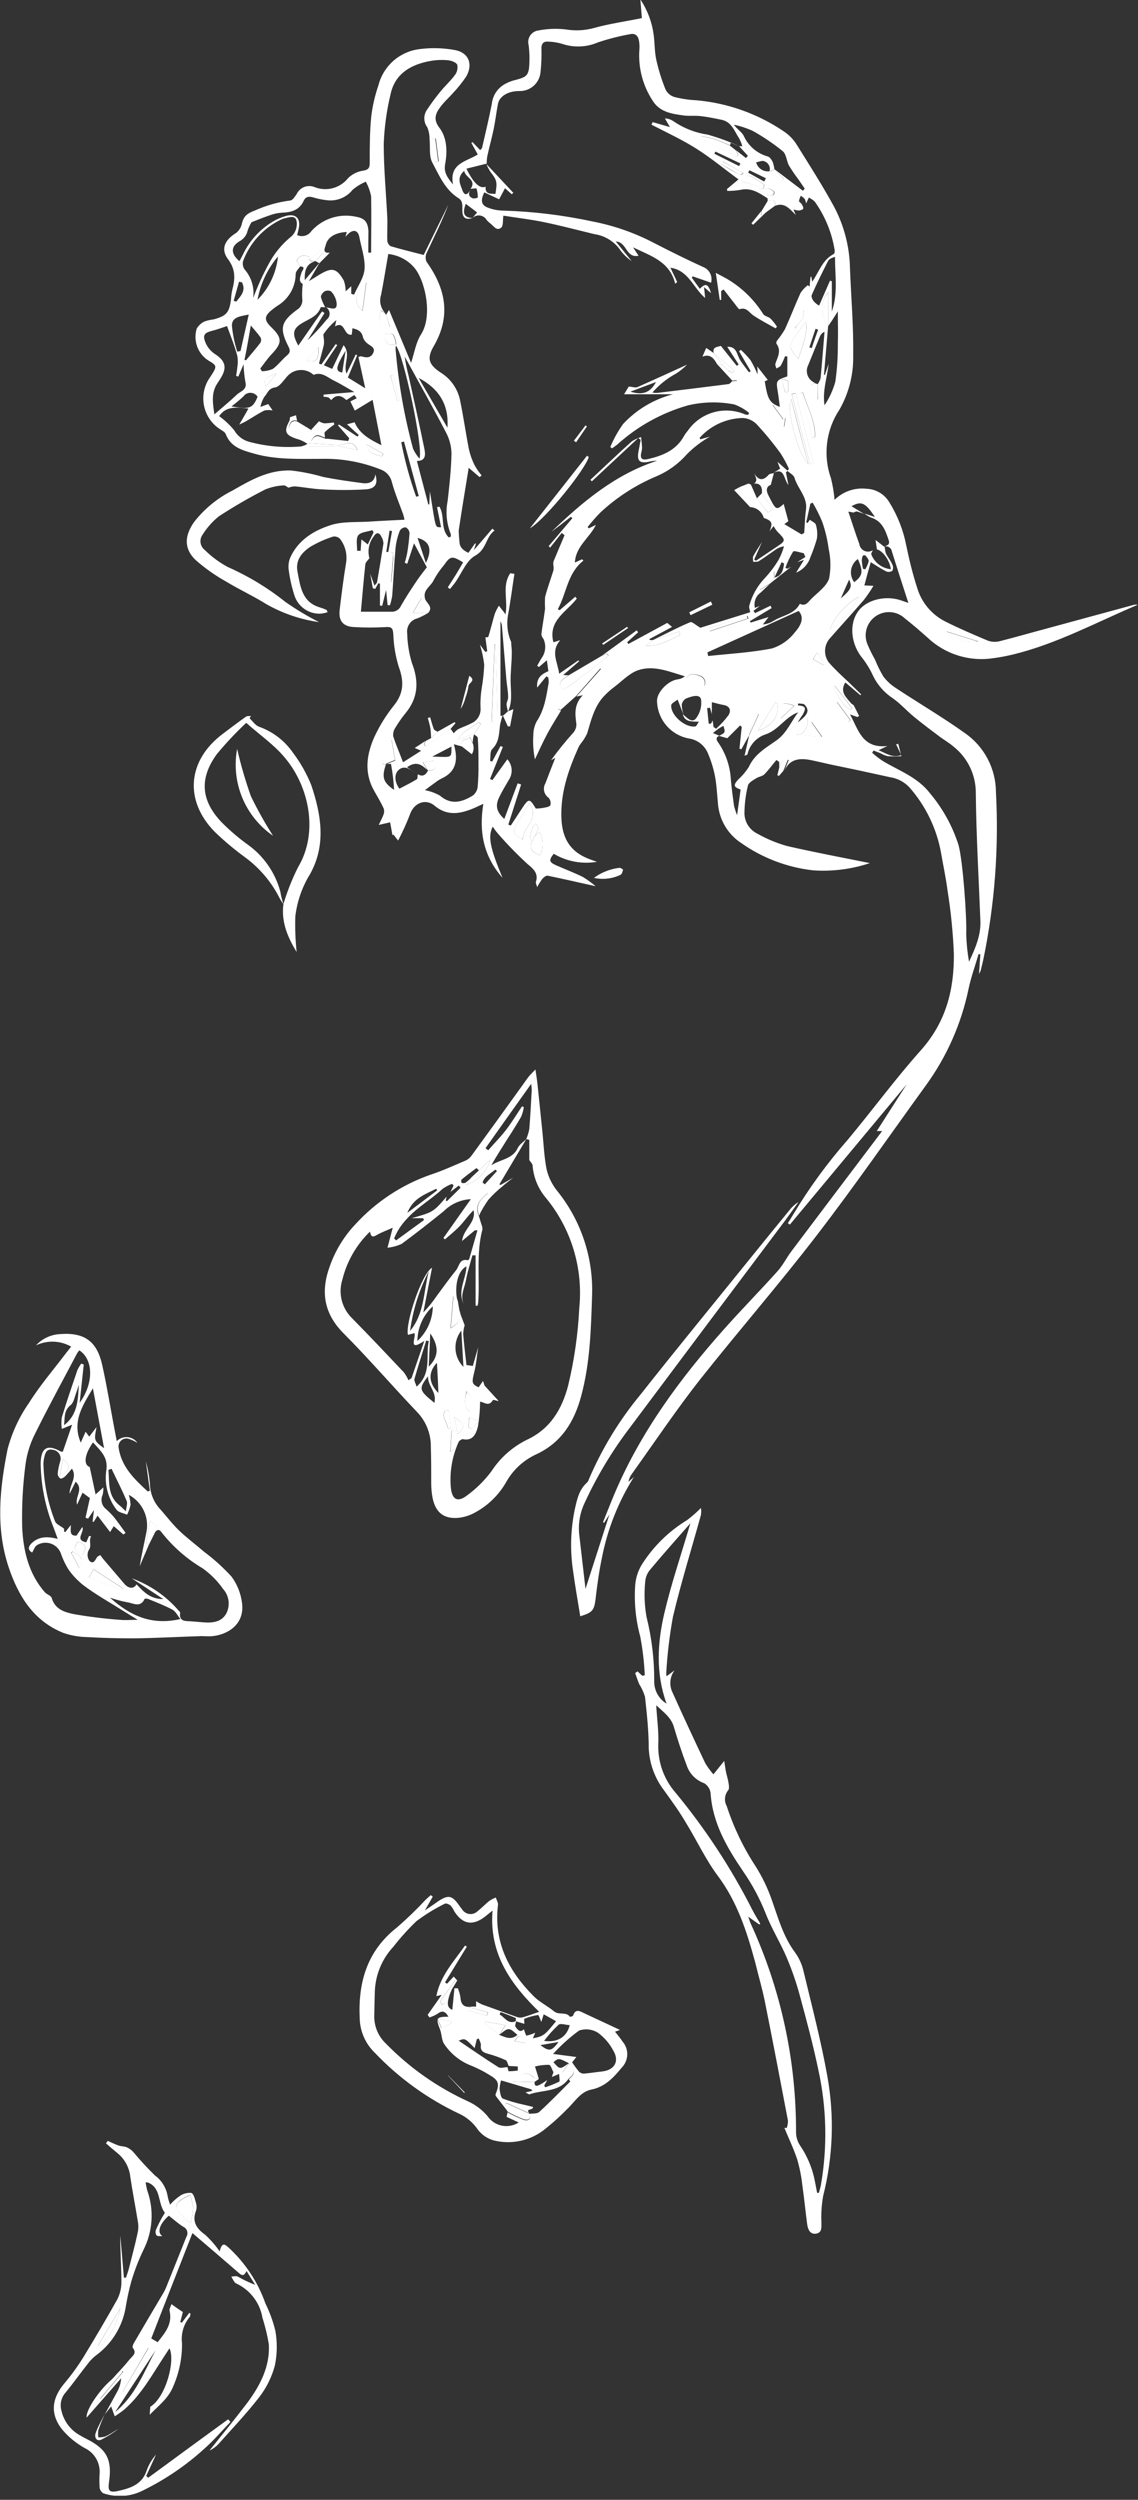 <?xml version="1.0" encoding="UTF-8"?> <svg xmlns="http://www.w3.org/2000/svg" width="178" height="391" viewBox="0 0 178 391" fill="none"><rect x="0" y="0" width="178" height="391" fill="#333333" stroke="none"/> <g clip-path="url(#clip0_1035_359)"> <path d="M121.88 120.06V119.18L121.44 118.87C120.81 119.63 120.23 120.43 119.55 121.12C119.24 121.43 118.69 121.47 118.3 121.72C117.91 121.97 117.09 122.4 116.99 122.86C116.638 124.287 116.453 125.75 116.44 127.22C116.45 127.89 116.647 128.544 117.01 129.108C117.372 129.672 117.885 130.123 118.49 130.41C119.947 131.234 121.498 131.878 123.11 132.33C127.46 133.33 131.85 134.15 136.06 135C133.196 135.957 130.172 136.341 127.16 136.13C123.125 135.672 119.271 134.207 115.95 131.87C114.924 131.202 114.063 130.309 113.432 129.259C112.802 128.21 112.418 127.03 112.31 125.81C112.16 124.29 112.1 122.76 111.81 121.28C111.563 120.071 111.191 118.892 110.7 117.76C110.438 117.156 110.024 116.631 109.498 116.235C108.972 115.839 108.353 115.586 107.7 115.5C106.338 115.234 105.106 114.512 104.21 113.452C103.314 112.392 102.806 111.058 102.77 109.67C102.7 108.33 104.46 106.47 105.98 106.26C106.401 106.213 106.8 106.046 107.13 105.78C104.69 105.07 102.27 103.99 99.81 104.83C98.45 105.3 97.34 106.49 96.15 107.4C95.483 107.891 94.867 108.447 94.31 109.06C92.91 110.68 92.43 112.72 91.84 114.72C91.575 115.29 91.239 115.824 90.84 116.31C90.698 116.501 90.574 116.706 90.47 116.92C88.92 120.41 87.67 123.92 87.81 127.92C87.92 131.29 89.32 133.4 92.52 134.5L93.37 134.8C91.039 135.192 88.644 134.746 86.61 133.54C85.82 134.54 85.88 134.86 87 135.35C88.39 135.96 89.81 136.5 91.17 137.17C91.876 137.597 92.545 138.082 93.17 138.62C90.42 138.01 88.02 137.45 85.62 136.96C85.39 136.96 85.03 137.23 84.83 137.46C84.529 137.87 84.258 138.301 84.02 138.75C83.89 138.29 83.77 138.1 83.82 137.96C84.24 136.62 83.5 135.96 82.53 135.16C80.887 133.653 79.331 132.054 77.87 130.37C77.581 130.031 77.314 129.673 77.07 129.3C76.29 130.83 76.63 132.58 78.6 137.3C75.6 133.88 74.9 130.11 75.6 125.73C74.77 126.1 74.26 126.37 73.72 126.57C71.72 127.35 69.83 127.57 67.99 126.03C66.51 124.8 64.68 125.63 64.09 127.47C63.561 128.837 62.953 130.173 62.27 131.47L61.54 130.54L61.38 130.62C61.26 129.93 61.14 129.24 61.02 128.62L59.24 129.03C59.49 128.5 59.78 127.98 59.98 127.43C60.105 127.128 60.122 126.793 60.03 126.48C59.57 125.48 59.03 124.59 58.51 123.67C56.92 120.85 57.34 117.99 58.56 115.26C59.392 113.472 60.44 111.793 61.68 110.26C63.18 108.35 63.19 106.52 62.38 104.32C61.865 102.656 61.576 100.931 61.52 99.19C61.45 98.3 61.3 98.02 60.37 98.08C58.705 98.179 57.035 98.179 55.37 98.08C53.63 98 52.93 97.08 53.13 95.39C53.42 92.93 53.73 90.48 54.13 88.04C54.238 87.39 54.212 86.725 54.054 86.085C53.896 85.446 53.608 84.845 53.21 84.32C53.076 84.17 52.908 84.056 52.72 83.986C52.532 83.916 52.329 83.894 52.13 83.92C50.88 84.315 49.679 84.852 48.55 85.52C47.18 86.42 46.15 87.66 46.55 89.52C46.99 91.82 47.27 94.2 50.04 95.01C50.381 95.113 50.715 95.237 51.04 95.38C51.1 95.38 51.12 95.51 51.25 95.75C50.865 95.879 50.465 95.96 50.06 95.99C49.177 96.01 48.31 95.744 47.59 95.232C46.869 94.721 46.333 93.991 46.06 93.15C45.639 91.847 45.337 90.508 45.16 89.15C45.061 88.471 45.155 87.778 45.43 87.15C46.67 84.45 49.1 82.98 51.69 82.15C53.6 81.52 55.79 81.72 57.86 81.58C59.62 81.46 61.4 81.39 63.27 81.29C63.217 81.014 63.151 80.74 63.07 80.47C62.48 78.81 61.78 77.19 61.31 75.47C61.208 74.993 60.983 74.55 60.657 74.187C60.33 73.823 59.914 73.552 59.45 73.4C56.55 72.251 53.449 71.697 50.33 71.77C46.79 71.77 43.22 71.94 39.74 70.95C37.9 70.43 36.09 69.95 35.31 67.9C35.19 67.58 34.76 67.35 34.42 67.14C33.193 66.346 32.315 65.113 31.965 63.693C31.616 62.273 31.821 60.773 32.54 59.5C32.72 59.19 32.94 58.9 33.13 58.59C33.95 57.29 33.91 57.15 32.61 56.4C31.797 55.884 31.177 55.115 30.845 54.211C30.512 53.308 30.486 52.32 30.77 51.4C31.059 50.903 31.496 50.508 32.02 50.27C32.471 50.118 32.937 50.014 33.41 49.96C35.41 49.42 35.86 48.91 36.13 46.87C36.154 46.39 36.214 45.912 36.31 45.44C36.77 43.72 36.91 42.2 35.67 40.55C34.43 38.9 35.23 37.47 36.96 36.42C37.432 36.025 37.751 35.476 37.86 34.87C38.16 33.77 38.7 33.36 39.86 32.93C41.619 32.135 43.486 31.606 45.4 31.36C45.74 31.36 46.11 30.77 46.4 30.36C46.632 29.863 47.043 29.471 47.551 29.264C48.059 29.056 48.626 29.048 49.14 29.24C50.053 29.618 51.063 29.689 52.019 29.441C52.975 29.194 53.825 28.643 54.44 27.87C55.088 27.228 55.927 26.814 56.83 26.69C57.73 26.54 57.83 26.15 57.83 25.43C57.83 22.99 57.83 20.54 58.08 18.12C58.286 16.496 58.658 14.898 59.19 13.35C59.562 11.878 60.366 10.552 61.5 9.543C62.634 8.534 64.045 7.888 65.55 7.69C67.402 7.444 69.281 7.488 71.12 7.82C73.33 8.21 74.05 10.09 72.89 12.02C72.261 12.947 71.555 13.821 70.78 14.63C70.29 15.2 69.71 15.71 69.23 16.29C68.32 17.41 67.55 18.47 68.73 19.99C69.91 21.51 70 23.71 69.63 25.64C69.38 26.96 69.94 27.72 70.86 28.86C70.23 25.53 72.94 25.3 74.73 24.16L73.73 22.36L73.9 22.22L75.11 23.48C75.24 23.32 75.38 23.22 75.41 23.1C75.93 20.81 76.49 18.53 76.93 16.23C77.001 15.554 77.243 14.908 77.633 14.351C78.023 13.795 78.549 13.347 79.16 13.05C79.516 12.867 79.887 12.716 80.27 12.6C82.57 12.01 82.8 11.93 82.82 9.06C82.816 8.392 82.772 7.724 82.69 7.06C82.62 6.815 82.603 6.559 82.639 6.307C82.676 6.055 82.765 5.814 82.901 5.598C83.037 5.383 83.216 5.199 83.428 5.058C83.64 4.917 83.879 4.822 84.13 4.78C85.559 4.496 87.023 4.435 88.47 4.6C89.959 4.854 91.485 4.776 92.94 4.37C95.31 3.71 97.76 3.37 100.4 2.83C100.34 2.06 100.26 1.09 100.16 -0.09C101.264 1.561 101.976 3.442 102.24 5.41C102.42 6.72 102.37 8.06 102.65 9.34C103.003 10.931 103.488 12.49 104.1 14C104.238 14.279 104.431 14.527 104.668 14.729C104.906 14.93 105.182 15.08 105.48 15.17C106.596 15.456 107.739 15.627 108.89 15.68C113.8 16.109 118.52 17.785 122.6 20.55C123.403 21.085 124.085 21.784 124.6 22.6C126.6 25.81 128.65 29.01 130.46 32.33C132.04 35.316 132.893 38.633 132.95 42.01C133.12 46.52 133.52 51.01 133.45 55.54C133.525 58.522 132.785 61.468 131.31 64.06C130.265 65.628 129.601 67.418 129.37 69.288C129.139 71.157 129.348 73.055 129.98 74.83C130.254 75.93 130.441 77.051 130.54 78.18C131.191 77.535 131.978 77.045 132.843 76.746C133.709 76.446 134.63 76.345 135.54 76.45C136.263 76.475 136.968 76.681 137.59 77.05C138.212 77.419 138.731 77.938 139.1 78.56C140.389 80.629 141.287 82.917 141.75 85.31C142.21 87.54 142.75 89.75 143.45 91.92C143.784 93.061 144.349 94.121 145.112 95.033C145.874 95.945 146.816 96.689 147.88 97.22C150.05 98.32 152.3 99.27 154.55 100.22C155.154 100.425 155.805 100.446 156.42 100.28C158.9 99.65 161.36 98.94 163.83 98.28L177.36 94.6C177.555 94.56 177.755 94.56 177.95 94.6C171.51 97.32 165.34 100.69 158.49 102.36C157.49 102.6 156.49 102.8 155.43 102.94C153.565 103.235 151.657 103.095 149.855 102.532C148.052 101.968 146.405 100.995 145.04 99.69C143.91 98.69 142.77 97.69 141.56 96.75C140.947 96.163 140.149 95.809 139.303 95.748C138.457 95.688 137.616 95.924 136.926 96.418C136.235 96.911 135.739 97.63 135.523 98.45C135.306 99.27 135.383 100.141 135.74 100.91C136.069 101.681 136.443 102.433 136.86 103.16C137.223 104.073 137.657 104.956 138.16 105.8C138.71 106.529 139.388 107.153 140.16 107.64C143.72 110 147.42 112.16 150.89 114.64C152.392 115.675 153.621 117.057 154.472 118.67C155.324 120.282 155.773 122.077 155.78 123.9C156.25 132.669 155.588 141.461 153.81 150.06C153.69 150.61 153.56 151.15 153.42 151.69C153.42 151.84 153.3 151.97 153.13 152.37C153.21 151.14 153.27 150.21 153.34 149.28L153.07 149.22C152.53 151.05 151.88 152.85 151.49 154.7C150.366 160.111 148.11 165.223 144.87 169.7C139.17 177.57 133.64 185.56 127.72 193.26C121.8 200.96 115.44 208.26 109.46 215.82C105.74 220.56 102.37 225.59 98.86 230.5C98.573 230.875 98.38 231.314 98.3 231.78L99.15 231.02C96.718 234.886 95.023 239.168 94.15 243.65C93.7 245.8 93.4 247.98 93.15 250.16C92.93 251.84 92.68 252.24 90.76 252.8C90.39 250.47 89.97 248.16 89.65 245.8C89.149 242.551 89.241 239.237 89.92 236.02C90.26 234.5 90.59 232.96 91.85 231.86C91.98 231.706 92.076 231.525 92.13 231.33C94.177 226.538 96.909 222.068 100.24 218.06C105.81 210.99 111.51 204.06 117.16 197.06C119.24 194.48 121.333 191.907 123.44 189.34C123.84 188.81 124.335 188.359 124.9 188.01C124.23 188.94 123.56 189.87 122.9 190.78C114.793 201.56 106.697 212.36 98.61 223.18C95.789 226.87 93.384 230.861 91.44 235.08C90.732 236.565 90.435 238.212 90.58 239.85C90.9 242.69 91.24 245.53 91.58 248.52C92.89 244.46 94.11 240.64 95.33 236.87L94.5 238.18L94.32 238.09C94.93 236.58 95.51 235.09 96.15 233.57C100.22 223.99 106.29 215.74 113.15 208.01C115.91 204.9 118.83 201.94 121.61 198.84C122.47 197.89 123.04 196.7 123.82 195.67C128.34 189.67 132.87 183.67 137.41 177.67L137.98 176.91H137.14C138.74 174.41 140.26 172.03 141.83 169.59L123.55 191.54L123.23 191.32C123.52 190.86 123.82 190.4 124.09 189.93C126.558 185.813 129.393 181.927 132.56 178.32C136.43 173.69 140 168.8 144 164.32C148 159.84 149.24 154.8 149.2 149.22C149.066 145.87 148.732 142.531 148.2 139.22C147.95 137.28 147.53 135.36 147.2 133.43C146.515 129.593 144.785 126.018 142.2 123.1C141.397 122.27 140.342 121.729 139.2 121.56C136.09 120.87 132.97 120.2 129.85 119.56C128.91 119.35 127.98 119.13 127.04 118.93C125.22 118.55 123.55 118.57 122.66 120.62L123.37 118.87C122.12 118.68 122.18 119.55 121.88 120.06ZM121.11 90.35C122.35 90.06 122.52 89.11 122.64 88.13L122.26 87.93L121.12 90.37V89.37L118.73 92.06L118.9 92.25L120.44 91.31C119.95 91.77 119.44 92.24 118.99 92.68C118.612 92.94 118.322 93.309 118.159 93.738C117.997 94.167 117.969 94.635 118.08 95.08L118.85 94.78L117.85 95.54L118.11 95.9L120.52 94.74L120.7 95.11L117.29 97.16L117.42 97.38L120.22 96.51C119.86 96.99 119.59 97.33 119.32 97.67C119.891 97.629 120.443 97.45 120.93 97.15C122.32 96.24 124.21 96.15 125.11 94.44C126.04 94.93 126.47 94.08 126.93 93.64C127.93 92.64 129.3 91.7 129.69 90.47C129.978 88.927 129.95 87.342 129.61 85.81C129.418 84.384 129.083 82.98 128.61 81.62C128.183 80.585 127.682 79.583 127.11 78.62L126.75 78.78C126.53 79.78 126.32 80.78 126.1 81.72L126.33 81.79L126.67 81.3C127 81.56 127.54 81.76 127.62 82.09C127.829 82.801 127.88 83.548 127.77 84.28C127.495 85.246 127.161 86.195 126.77 87.12C126.599 87.669 126.309 88.174 125.92 88.598C125.531 89.021 125.053 89.353 124.52 89.57L125.76 87.57L124.7 87.93L125.97 87.12L125.71 86.52C125.13 86.43 124.21 86.07 124.05 86.28C123.563 87.079 123.16 87.927 122.85 88.81L123.15 88.96L123.75 88.64L120.39 91.32L121.11 90.35ZM120.43 26.79L122.38 28.33L122.61 28.03L121.12 26.45L125.59 29.84L125.87 29.5L124.87 28.04C124.347 27.352 123.86 26.638 123.41 25.9C123.02 25.17 123 24.09 122.41 23.63C120.935 22.435 119.359 21.371 117.7 20.45C116.765 20.034 115.79 19.715 114.79 19.5C115.28 20.22 116.05 20.64 116.35 21.29C116.706 22.064 117.227 22.75 117.877 23.302C118.526 23.852 119.289 24.255 120.11 24.48C120.43 24.58 120.7 25.01 120.87 25.35C120.995 25.72 121.082 26.102 121.13 26.49L120.35 26.84C120.404 26.68 120.426 26.511 120.415 26.342C120.403 26.173 120.357 26.009 120.281 25.858C120.204 25.707 120.099 25.573 119.97 25.463C119.841 25.354 119.691 25.271 119.53 25.22C119.22 25.06 118.72 25.32 118.27 25.39C118.391 25.85 118.68 26.248 119.08 26.505C119.479 26.763 119.961 26.861 120.43 26.78V26.79ZM113.85 57.92L114.6 58.31L114.86 57.97L111.69 55.3C111.69 55.25 111.63 55.23 111.63 55.22C111.41 54.22 112.19 54.3 112.75 54.1L115.24 57.22L115.54 57.01L113.75 54.24C115.26 54.17 115.22 55.44 115.75 56.29C116.16 56.97 116.68 57.58 117.15 58.23L117.42 58.05C116.82 57.05 116.21 55.98 115.6 54.94L115.88 54.72C116.427 55.224 116.936 55.769 117.4 56.35C117.816 57.061 118.184 57.799 118.5 58.56C118.5 58.1 118.5 57.85 118.44 57.31L120.1 59.43L119.62 59.64C120.07 62.5 120.37 63.02 121.98 63.64C121.87 62.85 121.79 62.1 121.67 61.36C121.37 59.5 121.36 59.5 123.15 58.87V55.77L122.8 55.71C122.607 56.214 122.384 56.705 122.13 57.18C122 57.39 121.68 57.49 121.44 57.64C121.38 57.4 121.22 57.12 121.28 56.9C121.6 55.9 122.28 54.9 121.45 53.76C121.38 53.67 121.45 53.36 121.59 53.21C122.026 52.674 122.42 52.106 122.77 51.51C123.63 49.62 124.37 47.68 125.23 45.79C125.538 45.343 125.912 44.945 126.34 44.61L126.65 44.82C126.65 44.31 126.74 43.82 126.78 43.29H126.91L127.04 44.07C128.12 42.51 128.64 40.64 130.41 39.73C130.54 39.67 130.59 39.3 130.55 39.1C130.107 36.367 129.039 33.773 127.43 31.52C127.153 31.273 126.843 31.064 126.51 30.9L126.09 31.82C126.049 31.57 125.971 31.328 125.86 31.1C125.682 30.914 125.481 30.753 125.26 30.62C125.123 30.876 125.028 31.153 124.98 31.44C124.98 31.61 125.3 31.75 125.41 31.95C125.52 32.15 125.71 32.48 125.63 32.64C125.55 32.8 125.2 32.91 124.96 32.93C124.67 32.914 124.384 32.856 124.11 32.76L124.47 33.62C123.47 32.62 122.69 31.62 121.25 32.19C121.37 31.13 120.7 31.31 120.07 31.43C120.07 31.29 120.07 31.07 120.07 31.03C118.76 30.18 117.48 29.29 115.76 29.71C115.099 29.819 114.43 29.869 113.76 29.86L113.71 29.57L115.51 28.06C113.2 26.36 111.14 24.65 108.9 23.24C106.66 21.83 104.28 20.73 101.9 19.5L102.08 19.1L104.79 19.88L104 18.52C104.501 18.535 104.986 18.702 105.39 19C106.985 20.081 108.804 20.785 110.71 21.06C112.421 21.544 114.093 22.159 115.71 22.9L114.3 22.33L114.18 22.73C113.45 22.42 112.73 22.07 111.97 21.82C111.21 21.57 110.52 21.47 109.79 21.3L109.67 21.69L115.26 24.48L115.5 24.19L115.07 23.46L116.68 24.72L116.98 24.37L115.61 22.87H116.11C115.986 22.444 115.819 22.032 115.61 21.64C114.86 20.51 114.44 19.04 112.84 18.73C111.76 18.51 110.68 18.28 109.59 18.16C108.76 18.06 107.9 18.16 107.08 18.08C105.14 17.81 103.16 17.59 102.01 15.63C100.51 13.292 99.808 10.531 100.01 7.76C100.047 7.286 100.023 6.809 99.94 6.34C99.81 5.6 99.36 5.17 98.58 5.34C96.857 5.648 95.159 6.083 93.5 6.64C91.724 7.402 89.728 7.477 87.9 6.85C87.213 6.65 86.505 6.536 85.79 6.51C85.03 6.45 84.66 6.78 84.69 7.65C84.724 8.849 84.677 10.048 84.55 11.24C84.488 12.078 84.104 12.86 83.477 13.42C82.85 13.979 82.03 14.274 81.19 14.24C79.47 14.24 78.13 15.05 77.89 16.24C77.65 17.43 77.49 18.88 77.22 20.18C76.95 21.48 76.53 23.01 76.22 24.43C76.154 24.813 76.124 25.201 76.13 25.59L72.96 26.38C74.06 28.67 75.08 29.58 75.96 29.2C75.85 30.44 76.73 30.28 77.49 30.33C77.81 28.46 77.72 28.17 76.72 26.89C76.465 26.503 76.251 26.091 76.08 25.66L80.29 30.16L80.04 30.38L78.99 29.44L78.07 31.17L75.75 30.09C75.13 31.34 75.27 32.09 76.29 32.47C77.067 32.776 77.895 32.935 78.73 32.94C83.439 33.085 88.125 33.658 92.73 34.65C96.07 35.299 99.297 36.431 102.31 38.01C104.83 39.31 107.37 40.57 109.95 41.75C110.433 41.927 110.832 42.28 111.067 42.737C111.302 43.195 111.357 43.724 111.22 44.22L108.34 43.22L108.21 43.44C108.63 44.01 109.04 44.59 109.46 45.17C110.38 44.24 110.77 44.39 111.22 45.85L110.12 44.91C110.19 45.56 110.23 45.91 110.29 46.61C108.39 44.98 107.72 42.3 104.86 41.87L105.92 44.11L105.61 44.38C104.77 40.91 101.86 40.06 99.02 38.69L99.88 40C97.88 40.42 98.09 37.85 96.32 37.77L98.8 40.84C98.052 40.33 97.404 39.686 96.89 38.94C95.952 37.689 94.557 36.858 93.01 36.63C90.34 35.99 87.69 35.28 85.01 34.73C82.87 34.29 80.69 34.05 78.73 33.73C78.63 34.49 78.73 35.26 78.43 35.57C77.75 36.21 77.26 35.43 76.76 35C76.535 34.835 76.327 34.647 76.14 34.44C76.033 34.243 75.881 34.074 75.696 33.946C75.511 33.819 75.299 33.738 75.077 33.708C74.854 33.679 74.628 33.703 74.416 33.778C74.205 33.853 74.014 33.977 73.86 34.14L74.63 33.23L72.85 31.88C72.28 33.42 72.59 34.02 73.9 34.11C72.8 34.45 72.26 34.03 72.32 32.75C72.32 32.03 72.39 31.41 71.69 30.98C69.59 29.65 68.69 27.42 67.59 25.36C67.08 24.36 67.32 22.98 67.19 21.77C67.197 21.136 67.078 20.508 66.84 19.92C66.563 19.549 66.401 19.105 66.374 18.643C66.347 18.18 66.457 17.721 66.69 17.32C67.385 16.255 68.139 15.23 68.95 14.25C69.66 13.38 70.51 12.63 71.16 11.73C71.331 11.503 71.452 11.242 71.514 10.964C71.576 10.686 71.578 10.399 71.52 10.12C71.34 9.73 70.52 9.46 70.04 9.42C69.122 9.335 68.197 9.375 67.29 9.54C64.29 10.09 61.79 11.49 61.09 14.73C60.476 17.288 60.117 19.901 60.02 22.53C60.02 26.37 60.39 30.22 60.58 34.07C60.63 35.25 60.53 36.44 60.58 37.63C60.593 37.808 60.647 37.981 60.739 38.134C60.831 38.287 60.958 38.416 61.11 38.51C62.76 39 64.43 39.4 66.27 39.88C67.48 37.4 68.81 34.69 70.14 31.99C69.14 34.6 67.89 37.08 66.72 39.6C66.624 39.812 66.575 40.042 66.575 40.275C66.575 40.508 66.624 40.738 66.72 40.95C69.72 45.14 70.58 49.45 67.84 54.15C66.73 56.05 67.04 57.02 68.92 58.27C69.668 58.731 70.319 59.334 70.834 60.046C71.348 60.758 71.718 61.565 71.92 62.42C72.48 65.03 72.83 67.68 73.35 70.29C73.545 71.161 73.847 72.004 74.25 72.8C74.563 73.351 74.924 73.873 75.33 74.36L75.02 74.63L73.31 73.17C72.77 76.53 72.23 79.74 71.75 82.96C71.758 83.515 71.795 84.069 71.86 84.62C71.86 85.62 72.44 86.07 73.26 86.47L74.31 84.99L74.44 85.04L74.13 86.04L77.01 82.69L77.35 82.98C75.97 83.98 76.13 85.9 74.35 86.9C72.94 87.66 72.22 89.68 71.18 91.13C70.94 91.47 70.65 91.78 70.38 92.13L70.04 91.87C70.44 91.24 70.86 90.6 71.26 89.96C71.66 89.32 72.05 88.61 72.44 87.96C70.68 86.89 70.44 86.96 69.44 88.4C68.831 89.112 68.298 89.887 67.85 90.71C67.43 91.71 66.03 92.28 66.51 93.71C66.29 93.71 65.92 93.55 65.88 93.62C65.46 94.27 65.09 94.95 64.58 95.85H67C66.463 96.18 65.902 96.468 65.32 96.71C64.805 96.826 64.352 97.13 64.05 97.563C63.748 97.996 63.62 98.527 63.69 99.05C63.726 100.626 63.975 102.191 64.43 103.7C65.54 106.57 65.43 109.13 63.43 111.55C62.848 112.263 62.32 113.019 61.85 113.81C61.58 114.198 61.456 114.669 61.5 115.14C61.91 116.47 62.5 117.76 63.04 119.23L65.87 117.43L64.87 116.99L66.55 115.89L66.31 116.45L66.56 116.71L70.47 113.98L70.96 114.69C71.162 114.452 71.394 114.24 71.65 114.06C72.29 113.74 72.98 113.53 73.6 113.19C74.102 113.004 74.528 112.657 74.81 112.202C75.092 111.748 75.216 111.212 75.16 110.68C75.119 109.656 75.183 108.631 75.35 107.62C75.558 106.413 75.689 105.194 75.74 103.97C75.613 102.908 75.389 101.861 75.07 100.84L75.9 101.96L76.21 101.87L75.92 99.69C76.03 99.69 76.36 99.69 76.39 99.58C76.75 98.4 77.04 97.19 77.39 96.01C77.565 95.569 77.779 95.144 78.03 94.74L78.87 95.81C78.94 95.9 78.99 96 79.06 96.11C79.51 93.94 78.45 91.62 79.82 89.66L80.46 89.76C80.12 91.91 79.86 94.07 79.46 96.2C79.207 97.632 79.38 99.107 79.96 100.44C79.96 100.97 80.07 101.55 80.05 102.13C80.05 103.67 79.83 105.22 79.87 106.76C79.91 108.3 80.15 109.82 79.47 111.29C79.348 110.934 79.268 110.565 79.23 110.19C79.23 109.81 79.5 109.43 79.48 109.05C79.48 108.11 79.28 107.17 79.2 106.23C78.96 103.42 78.74 100.6 78.5 97.79C78.457 97.574 78.383 97.365 78.28 97.17V111.92L78.61 112.02L79.45 111.26L80.3 110.92C80.11 111.92 79.94 112.76 79.78 113.61H79.43L78.63 111.85C78.457 112.364 78.317 112.888 78.21 113.42C78.05 114.76 78.08 116.1 76.98 117.18C76.62 117.53 76.75 118.39 76.66 119.02L76.99 119.11L78.29 116.69L78.65 116.84C77.99 118.49 77.32 120.15 76.65 121.84L77.02 122.02C77.78 120.95 78.55 119.89 79.36 118.76C79.749 119.196 79.983 119.748 80.025 120.331C80.066 120.914 79.913 121.494 79.59 121.98C79.07 122.88 78.53 123.76 78.08 124.7C77.43 126.03 77.67 126.99 78.88 128.1L80.97 122.52L81.51 122.71L79.51 128.98L79.89 129.13L81.56 126.58C82.72 124.82 82.8 124.82 83.81 126.47C84.145 126.468 84.479 126.441 84.81 126.39C85.26 126.29 85.81 126.27 86.08 125.97C86.141 125.763 86.147 125.544 86.098 125.333C86.049 125.123 85.946 124.929 85.8 124.77C85.453 124.529 85.209 124.165 85.116 123.752C85.023 123.34 85.089 122.907 85.3 122.54C85.81 121.23 86.3 119.92 86.86 118.54L86.19 118.91C87.274 117.408 88.439 115.966 89.68 114.59C89.983 114.236 90.153 113.787 90.16 113.32C89.97 111.77 89.71 110.24 91.16 108.74L90.16 108.95L93.99 104.64L93.63 104.26C91.63 106.01 89.69 107.74 87.77 109.54C87.509 109.935 87.351 110.389 87.31 110.86C87.31 110.93 87.59 111.06 87.74 111.16C87.05 112.32 86.31 113.46 85.67 114.65C84.95 116 84.31 117.39 83.67 118.77C83.417 117.52 83.333 116.242 83.42 114.97C83.418 114.217 83.604 113.474 83.96 112.81C85.18 110.98 85.45 108.9 85.82 106.81C85.836 106.522 85.812 106.232 85.75 105.95L85.46 105.79L84.02 107.55C83.87 105.99 84.75 105.43 85.77 104.98L85.54 103.27L84.3 104.33L84.03 104.14C84.277 103.65 84.554 103.176 84.86 102.72C85.11 102.3 85.253 101.826 85.277 101.338C85.302 100.85 85.207 100.363 85 99.92C84.817 99.722 84.705 99.469 84.68 99.2C84.84 97.87 85.09 96.54 85.26 95.2C85.22 94.591 85.22 93.98 85.26 93.37C85.63 91.96 86.14 90.59 86.57 89.2C86.6 88.975 86.6 88.746 86.57 88.52C86.53 88.292 86.53 88.058 86.57 87.83C87.14 86.45 87.73 85.08 88.31 83.71L87.86 83.36C87.26 84.13 86.65 84.89 86.05 85.65L85.82 85.42L89.53 81.05L89.3 80.83C88.3 81.62 87.3 82.4 86.25 83.18C91.1 78.5 96.25 74.18 102.78 72.07C102.328 72.063 101.876 72.12 101.44 72.24C100.03 72.51 99.59 72.05 99.87 70.62C99.99 70.02 100.1 69.41 100.21 68.8L99.83 68.51L92.57 75.29L92.36 75.04C94.51 73.04 96.64 70.99 98.82 69.04C99.268 68.748 99.757 68.522 100.27 68.37C100.33 68.93 100.41 69.48 100.43 70.04C100.413 70.318 100.366 70.593 100.29 70.86C100.09 71.8 100.51 72 101.35 71.81C103.67 71.27 105.78 70.42 107 68.18C107.163 67.904 107.35 67.643 107.56 67.4C108.527 65.991 109.954 64.964 111.597 64.495C113.24 64.025 114.995 64.144 116.56 64.83C116.717 64.868 116.879 64.884 117.04 64.88L117.17 64.58C116.481 64.012 115.7 63.565 114.86 63.26C112.464 62.792 109.996 62.84 107.62 63.4C103.495 64.572 99.697 66.68 96.52 69.56C96.27 69.76 95.99 69.94 95.73 70.13L95.46 69.92C95.989 68.649 96.66 67.441 97.46 66.32C99.565 64.06 102.271 62.447 105.26 61.67H97.61L98.35 60.46C98.97 60.51 99.35 60.68 99.69 60.55C102.29 59.41 104.87 58.22 107.46 57.04C106.959 57.554 106.402 58.01 105.8 58.4C104.375 59.163 103.1 60.18 102.04 61.4C102.278 61.441 102.519 61.461 102.76 61.46C106.48 61.01 110.21 60.56 113.93 60.08C114.15 60.08 114.34 59.78 114.54 59.62L115.28 59.57L113.85 57.92ZM49.36 40.85L50.52 39.53L50.19 39.21L48.4 40.54L48.59 40.88H49.26C47.83 41.3 47.61 42.45 47.67 43.82L50.01 41.06C49.49 41.94 49.01 42.82 48.31 43.98L49.93 42.98C51.93 41.77 52.65 41.92 53.78 43.89C53.968 44.431 54.066 44.998 54.07 45.57L54.94 44.76V45.96L55.38 46.09C55.96 44.76 56.92 43.45 57.02 42.09C57.14 40.44 56.52 38.74 56.21 37.09C56.01 36.04 55.32 35.82 54.53 36.53C54.35 36.68 54.19 36.86 54.02 37.03L54.25 36.29C52.52 36.34 51.25 37.08 50.96 38.29C50.86 38.72 50.3 39.68 51.59 39.52L49.96 41.17L49.36 40.85ZM117.94 75.66C118.58 75.15 118.2 74.66 117.99 74.09C118.65 75.15 119.36 75.25 120.22 74.27C120.38 74.08 120.77 74.08 121.05 73.99L120.56 75.85C119.87 76.07 119.77 76.7 120.21 77.52C120.4 77.87 120.57 78.24 120.76 78.59C121.4 79.7 121.57 79.73 122.58 78.83C122.82 79.73 123.06 80.6 123.31 81.52L122.68 81.98L125.38 83.59L125.79 83.36C125.88 82.14 125.9 80.92 126.07 79.72C126.34 77.72 124.76 76.45 124.27 74.72C124.14 74.3 123.56 74.01 123.19 73.67L122.93 73.87C123.04 74.42 123.15 74.98 123.32 75.87C122.54 74.87 122.73 73.11 121.02 73.95L122.02 73.31L121.61 72.23L123.16 73.61L123.41 73.35C123.037 72.507 122.599 71.695 122.1 70.92C120.949 69.336 119.707 67.82 118.38 66.38C117.813 65.796 117.052 65.441 116.24 65.38C114.96 65.398 113.697 65.68 112.53 66.208C111.363 66.736 110.318 67.5 109.46 68.45C109.46 68.45 109.46 68.58 109.52 68.72L111.06 68.29C109.725 69.038 108.503 69.97 107.43 71.06C106.112 72.561 104.471 73.744 102.63 74.52C99.415 75.874 96.463 77.783 93.91 80.16C93.201 80.882 92.534 81.643 91.91 82.44L92.11 82.64L93.21 82.09C92.21 84.15 90.05 85.44 89.92 87.99L91.04 87.48L91.25 87.69C88.72 89.69 88.64 92.78 87.25 95.28L87.53 95.45L89.98 93.34L90.22 93.62C88.65 95.7 85.68 97.05 86.56 100.46L87.64 100.13C86.05 101.9 87.25 103.61 87.46 105.38L90.46 103.29L90.58 103.44L88.09 105.58L88.89 105.63C88.32 106.2 87.05 106.38 87.89 107.9C89.34 107.42 90.32 106.19 91.54 105.39C92.76 104.59 93.97 103.48 95.18 102.52L94.94 102.21L94.2 102.52L99.59 98.59L99.81 98.9L98.1 100.45L98.28 100.73L104.37 97.43L105.12 98.06L101.57 99.96L101.65 100.11H102.12L101.03 100.99C103.21 101.13 104.69 100.06 106.29 99.4C106.38 99.4 106.29 98.96 106.29 98.77L102.06 100.14C104.06 99.19 105.97 98.14 107.97 97.32C108.25 97.2 108.83 97.78 109.55 98.19L117.34 95.76C117.29 95.41 117.11 95.01 117.21 94.7C117.637 93.139 118.436 91.704 119.54 90.52C120.404 89.606 121.165 88.6 121.81 87.52C122.154 86.86 122.429 86.167 122.63 85.45C122.134 85.519 121.663 85.712 121.26 86.01C120.41 86.6 119.58 87.22 118.7 87.77C118.47 87.92 118.11 87.85 117.81 87.88C117.81 87.59 117.7 87.24 117.81 87.01C118.23 86.24 118.72 85.52 119.18 84.78L117.97 87.51L118.24 87.71L121.29 85.66C122.98 84.54 122.97 84.55 121.56 83.12C121.346 82.862 121.162 82.58 121.01 82.28L120.37 83.07C120.91 81.8 120.76 81.47 119.47 81.01C119.337 80.539 119.059 80.121 118.675 79.818C118.29 79.514 117.819 79.34 117.33 79.32L114.83 76.66L115.73 76.17C115.73 76.52 115.62 77 115.8 77.17C116.232 77.57 116.7 77.929 117.2 78.24C117.76 78.65 118.14 78.47 118.41 77.9C118.96 78.66 119.49 79.43 120.08 80.15C120.374 80.005 120.655 79.834 120.92 79.64L119.16 77.18C119.3 76.11 118.84 75.53 117.94 75.65V75.66ZM66.94 120.53C68.05 120.53 68.26 120.21 67.94 118.96L66.14 119.25L66.82 120.41C66 119.69 65.19 118.94 63.67 120L64.95 120.91C64.61 120.642 64.245 120.408 63.86 120.21C63.547 120.065 63.194 120.034 62.86 120.12C61.68 120.58 61.51 122.03 62.47 123.36C63.38 122.88 64.31 122.43 65.19 121.89C65.34 121.8 65.3 121.37 65.35 121.1C66.16 121.58 66.61 121.17 66.95 120.52L66.94 120.53ZM83.61 130.82C83.854 130.419 84.055 129.993 84.21 129.55C84.26 129.34 83.97 129.06 83.84 128.81C83.67 128.99 83.43 129.14 83.35 129.35C83.142 129.859 82.991 130.389 82.9 130.93C82.9 131.13 83.11 131.36 83.24 131.58C82.59 132.87 83.43 133.33 84.46 133.79C84.749 133.219 84.892 132.584 84.876 131.944C84.861 131.303 84.687 130.677 84.37 130.12L83.61 130.82ZM73.61 29.55C74.61 28.07 72.76 27.83 72.61 26.72C71.38 27.8 71.99 28.81 72.31 29.72C72.63 30.63 73.11 30.56 73.53 29.72C73.22 30.31 73.32 30.81 73.99 31.03C74.249 31.066 74.512 31.017 74.74 30.89C74.742 30.412 74.671 29.937 74.53 29.48C74.43 29.43 73.87 29.53 73.55 29.55H73.61ZM60.37 119.55C59.68 121.55 59.9 122.36 61.64 123.55C61.571 122.191 61.41 120.838 61.16 119.5C61.16 119.45 60.74 119.5 60.51 119.5L61.82 118.96C61.65 117.96 61.46 116.87 61.27 115.75H60.86C60.146 116.866 59.797 118.177 59.86 119.5C59.86 119.5 60.14 119.48 60.31 119.52L60.37 119.55ZM106.87 111.77C107.46 112.27 108.24 113.16 108.87 112.36C109.193 111.937 109.429 111.454 109.562 110.939C109.696 110.424 109.726 109.887 109.65 109.36C109.39 108.47 108.11 108.95 107.32 109.25C107.135 109.352 106.977 109.495 106.857 109.669C106.737 109.842 106.66 110.041 106.63 110.25C106.661 110.801 106.766 111.346 106.94 111.87L105.99 109.42C105.61 109.73 104.99 110.01 104.99 110.32C104.88 111.88 107.21 113.88 108.76 113.62C108.93 113.62 109.05 113.26 109.32 112.88C107.98 112.88 107.11 112.85 106.81 111.74L106.87 111.77ZM136.52 86.06C136.44 86.27 136.24 86.52 136.28 86.71C136.523 87.344 136.939 87.897 137.479 88.306C138.02 88.716 138.664 88.967 139.34 89.03C139.2 87.72 138.09 86.14 137.16 85.93L136.95 84.46L138.39 85.58C138.409 85.92 138.473 86.257 138.58 86.58C138.88 87.18 139.33 87.71 139.58 88.32C139.652 88.468 139.689 88.631 139.689 88.795C139.689 88.96 139.652 89.122 139.58 89.27C139.436 89.372 139.268 89.434 139.092 89.45C138.917 89.466 138.74 89.435 138.58 89.36C137.8 88.97 137.07 88.47 136.2 87.93C135.85 89.14 135.52 90.32 135.2 91.57L136.62 91.63C136.168 92.393 135.671 93.128 135.13 93.83C133.36 95.88 131.52 97.89 129.73 99.93C129.311 100.441 129.072 101.075 129.051 101.735C129.029 102.395 129.226 103.043 129.61 103.58C130.56 104.68 131.61 105.65 132.7 106.66L134.7 108.61L134.58 108.74L132.22 106.74C131.3 108.26 132.38 109.07 133.1 109.98C133.22 110.13 133.46 110.2 133.55 110.36C133.85 110.89 134.1 111.45 134.38 111.99L134.1 112.15L132.95 111.74C134.25 114.07 134.84 117.14 138.8 116.68L137.43 117.34C138.64 117.86 139.59 118.58 140.97 118.11L140.17 116.43L140.5 116.33L140.99 118.28C140.284 118.32 139.576 118.32 138.87 118.28C138.48 118.184 138.107 118.033 137.76 117.83L136.63 117.39L136.42 117.75C136.934 118.207 137.479 118.628 138.05 119.01C140.64 120.57 143.55 121.55 145.52 124.15C147.489 126.508 148.983 129.225 149.92 132.15C150.6 134.59 151.24 143.42 151.13 146.07C151.168 147.532 151.315 148.99 151.57 150.43C152.5 148.43 153.44 146.36 153.35 144.06C153.09 137.39 152.7 130.72 152.63 124.06C152.642 122.664 152.335 121.284 151.734 120.025C151.133 118.765 150.253 117.659 149.16 116.79C148.52 116.24 147.78 115.79 147.11 115.32C145.78 114.32 144.44 113.32 143.11 112.24C141.78 111.16 140.92 110.12 139.68 109.24C138.373 108.387 137.314 107.203 136.61 105.81C136.169 104.823 135.615 103.89 134.96 103.03C133.11 100.83 132.74 97.69 134.23 95.61C135.57 93.74 138.71 93.02 141.23 94.01L142.08 94.3C141.2 91.55 140.33 88.91 139.5 86.24C139.478 86.103 139.425 85.972 139.346 85.857C139.267 85.742 139.164 85.646 139.043 85.576C138.923 85.506 138.788 85.464 138.649 85.453C138.51 85.441 138.37 85.461 138.24 85.51C138.71 85.32 139.24 85.25 139.01 84.51C138.5 82.98 138.01 81.51 136.22 80.94C135.86 80.785 135.523 80.579 135.22 80.33L136.85 80.86C135.35 78.6 134.72 78.32 133.19 79.18L135.19 80.41C134.806 80.246 134.411 80.106 134.01 79.99C133.86 79.99 133.67 80.1 133.51 80.17L132.69 80.02C133.3 81.82 133.81 83.47 134.41 85.09C134.44 85.32 134.528 85.539 134.665 85.726C134.803 85.913 134.986 86.062 135.196 86.159C135.407 86.256 135.64 86.298 135.871 86.281C136.103 86.263 136.326 86.188 136.52 86.06ZM127.92 60.06C128.113 59.786 128.258 59.482 128.35 59.16C128.58 56.74 128.77 54.31 128.97 51.89C128.638 52.035 128.375 52.304 128.24 52.64C127.62 54.12 127.02 55.64 126.42 57.1C126.294 57.345 126.219 57.614 126.201 57.889C126.184 58.164 126.223 58.44 126.317 58.699C126.411 58.958 126.557 59.195 126.747 59.395C126.937 59.594 127.166 59.753 127.42 59.86C127.25 60.02 126.9 60.23 126.93 60.33C127.14 61.07 127.43 61.78 127.7 62.5L127.96 62.44L127.92 60.06ZM50.92 48.06C50.66 48.06 50.19 48.01 50.16 48.06C49.72 49.41 48.5 49.82 47.44 50.43C45.8 51.35 45.6 52.16 46.66 54.05C47.92 52.24 49.15 50.48 50.37 48.71L50.76 48.96L48.09 53.25C49.159 52.233 50.161 51.147 51.09 50C51.239 49.886 51.36 49.738 51.44 49.569C51.521 49.399 51.56 49.212 51.554 49.025C51.548 48.837 51.498 48.653 51.407 48.489C51.315 48.325 51.186 48.184 51.03 48.08C51.51 48.13 52.09 48.38 52.43 48.19C52.95 47.9 52.56 46.31 51.77 45.57C51.615 45.49 51.444 45.449 51.27 45.449C51.096 45.449 50.925 45.49 50.77 45.57C50.48 45.74 50.14 46.22 50.2 46.49C50.361 47.059 50.596 47.603 50.9 48.11L50.92 48.06ZM129.53 51.06V45.71C128.3 47.29 128.26 48.97 129.53 51.03L128.88 58.63H129.03L129.61 56.9C129.38 59.09 128.61 61.16 128.97 63.39C129.729 62.259 130.299 61.013 130.66 59.7C130.936 57.742 131.066 55.767 131.05 53.79C131.11 52.16 131.05 50.54 131.05 48.69C130.45 49.68 129.97 50.38 129.51 51.06H129.53ZM54.17 62.58C53.37 61.8 52.58 61.66 51.81 62.58C51.66 62.44 51.53 62.24 51.36 62.16C51.115 62.098 50.863 62.065 50.61 62.06V61.72L55.43 61.32C54.24 60.65 53.26 60.03 52.23 59.53C51.2 59.03 50.35 58.11 49.06 58.63C49.06 58.63 48.88 58.5 48.79 58.42C48.238 58.02 47.563 57.829 46.884 57.881C46.205 57.932 45.565 58.222 45.08 58.7C44.41 59.38 43.78 60.49 43.03 60.6C41.96 60.74 41.85 61.55 41.36 62.05C41.053 62.54 40.839 63.082 40.73 63.65L41.96 63.2L42.64 64.2C42.221 64.114 41.789 64.114 41.37 64.2C40.37 64.7 39.45 65.32 38.48 65.89C38.23 66.04 37.95 66.15 37.42 66.41C38 65.41 38.42 64.71 38.86 63.9C36.97 63.69 35.34 63.51 34.28 65.09C35.16 65.725 35.953 66.471 36.64 67.31C37.137 68.175 37.951 68.813 38.91 69.09C41.572 69.815 44.341 70.066 47.09 69.83C47.444 69.754 47.782 69.619 48.09 69.43C47.57 69.062 46.987 68.791 46.37 68.63C44.62 68.04 44.37 67.48 45.27 65.83C45.327 65.645 45.357 65.453 45.36 65.26L46.3 64.95L46.46 65.82C45.56 65.55 45.27 66.26 45.18 66.82C45.204 67.052 45.276 67.277 45.391 67.48C45.507 67.683 45.663 67.86 45.85 68C46.258 68.242 46.71 68.402 47.18 68.47C48.49 68.83 48.71 68.64 48.72 67.17L49.89 65.89C50.148 66.043 50.428 66.154 50.72 66.22C51.219 66.203 51.717 66.156 52.21 66.08L52.29 66.4C51.776 66.751 51.288 67.139 50.83 67.56C50.68 67.72 50.83 68.14 50.83 68.44C50.15 68.29 49.37 67.44 48.66 69.03L51.18 68.62L54.46 68.98L54.62 68.54L52.87 66.54L53.01 66.39L55.91 68.29L56.11 68.04L54.28 66.37L55.46 66.05C56.25 67.88 57.89 68.76 59.66 69.64L58.28 62.54L55.5 64.22L54.8 62.79L55.8 62.29L55.42 61.78L54.17 62.58ZM46.97 41.66L48.44 40.21C47.44 39.74 46.79 40 46.44 40.72C46.36 40.92 46.77 41.33 46.96 41.64C46.71 42.04 46.27 42.42 46.25 42.82C46.246 43.827 45.983 44.817 45.486 45.692C44.988 46.568 44.273 47.301 43.41 47.82C43.107 48.016 42.817 48.229 42.54 48.46C41.31 49.46 41.29 50.07 42.43 51.18C44.18 52.88 44.17 53.64 42.43 55.46C41.8 56.14 41.28 56.91 40.71 57.64L40.97 58.07C41.559 58.059 42.14 57.934 42.68 57.7C43.5 57.1 44.12 56.24 44.9 55.58C45.47 55.11 45.38 54.72 45.09 54.15C43.69 51.37 43.93 50.33 46.44 48.46C46.747 48.28 46.991 48.009 47.139 47.686C47.288 47.362 47.334 47.001 47.27 46.65C47.234 45.903 47.261 45.153 47.35 44.41C46.62 44.02 46.97 43.3 47.18 42.57C47.34 42.25 47.86 41.69 46.95 41.68L46.97 41.66ZM73.81 117.95C74.33 117.03 74.02 116.22 73.47 115.25C73.1 115.88 71.71 115.45 72.31 116.77L70.99 116.41C71.67 118.79 71.4 120.63 69.21 121.7C68.948 121.818 68.698 121.959 68.46 122.12C67.81 122.58 67.18 123.06 66.46 123.59C67.276 123.744 68.063 124.028 68.79 124.43C70.55 125.96 72.26 125.48 73.96 124.43C74.369 124.111 74.638 123.644 74.71 123.13C74.819 121.897 74.862 120.658 74.84 119.42C74.84 118.08 74.84 116.73 74.73 115.42C74.73 115.22 74.34 115.04 74.13 114.85L75.21 113.22L74.88 112.96C73.77 113.83 72.39 114.36 71.62 115.67C72.181 115.511 72.724 115.293 73.24 115.02C73.54 114.928 73.848 114.861 74.16 114.82C74.085 115.062 74.028 115.309 73.99 115.56C73.9 116.37 73.85 117.17 73.79 117.97L73.81 117.95ZM117.15 115.06C116.76 115.77 116.36 116.48 115.96 117.19L115.66 117.11L116.02 113.69L115.76 113.47L113.76 115.47L112.47 115.1C113.47 114.58 113.47 114.58 113.16 113.53C112.88 113.69 112.6 113.83 112.34 114.01C112.08 114.19 111.79 114.44 111.52 114.66L112.52 115.08C111.89 115.36 112.04 115.72 112.36 116.17C113.52 117.856 114.194 119.827 114.31 121.87C114.43 123.26 114.62 124.65 114.81 126.03C114.935 126.531 115.096 127.022 115.29 127.5C115.51 125.93 115.68 124.72 115.84 123.5C114.75 123.1 114.68 122.82 115.44 121.95C116.093 121.364 116.661 120.691 117.13 119.95C118.03 117.95 119.84 116.95 121.46 115.8C123.08 114.65 123.72 112.88 124.85 111.41C122.85 112.12 121.85 114.1 119.85 114.83C119.123 115.051 118.468 115.461 117.951 116.018C117.435 116.575 117.076 117.259 116.91 118C116.91 118.06 116.72 118.09 116.46 118.21C116.72 117.08 116.95 116.07 117.17 115.07C117.68 113.95 118.17 112.84 118.69 111.73L118.19 111.53L117.15 115.06ZM57.79 87.3C57.56 87.62 57.18 87.92 57.14 88.3C56.88 90.7 56.68 93.1 56.45 95.68C58.1 95.68 59.61 95.68 61.12 95.68C61.455 95.715 61.792 95.642 62.082 95.471C62.372 95.3 62.599 95.04 62.73 94.73C63.49 93.39 64.34 92.11 65.2 90.83C65.76 90 66.4 89.21 66.76 88.73L64.76 84.98C64.39 86.09 64.05 87.14 63.7 88.18L63.31 88.03C63.458 87.55 63.581 87.063 63.68 86.57C63.861 85.514 63.988 84.449 64.06 83.38C64.042 83.191 63.977 83.009 63.87 82.852C63.764 82.695 63.619 82.567 63.45 82.48C63.267 82.481 63.086 82.53 62.927 82.621C62.768 82.712 62.634 82.843 62.54 83C62.208 83.838 61.986 84.715 61.88 85.61C61.65 88.12 61.54 90.61 61.35 93.15C61.273 93.662 61.156 94.167 61 94.66H60.63L60.39 92.28L59.78 94.76L59.43 94.71V91.31L59.19 91.21L58.68 92.12L58.31 92L57.91 89.74L58.57 91.6C58.76 91.36 58.95 91.22 58.98 91.06C59.32 89.06 59.66 87.06 59.98 84.99C59.961 84.638 59.858 84.295 59.68 83.99C59.35 83.26 58.87 83.2 58.47 83.88C58.091 84.362 57.831 84.927 57.713 85.528C57.595 86.13 57.621 86.751 57.79 87.34V87.3ZM60.4 49.22L60.85 48.48L64.3 56.76C64.81 55.22 65.04 53.57 65.86 52.3C67.74 49.37 66.49 43.75 64.73 41.78C63.696 40.625 62.271 39.895 60.73 39.73C60.34 41.97 60.01 44.05 59.61 46.11C59.453 46.579 59.422 47.081 59.521 47.565C59.619 48.05 59.843 48.499 60.17 48.87L59.56 48.55C59.15 50.4 59.56 51.08 61 51.14C60.79 50.52 60.61 49.89 60.4 49.26V49.22ZM70.19 84.06L70.5 83.95C70.531 83.805 70.531 83.655 70.5 83.51C69.843 81.87 69.676 80.074 70.02 78.34C70.3 75.89 70.57 73.42 70.62 70.95C70.6 69.809 70.312 68.689 69.78 67.68C67.86 63.96 65.78 60.31 63.78 56.63C63.63 56.35 63.46 56.08 63.3 55.8C63.456 56.834 63.666 57.859 63.93 58.87C64.76 62.61 65.59 66.35 66.36 70.1C66.55 71.02 66.68 72.1 65.21 72.1C65.82 74.42 66.41 76.66 66.99 78.9H67.15L67.24 76.85C68.24 83.09 68.03 82.37 68.99 82.48L68.36 79.32L68.73 79.25C69.61 80.69 68.86 82.76 70.19 84.06ZM57.61 39.51H58.05C58.05 36.57 58.11 33.64 58.05 30.7C57.891 29.902 57.611 29.134 57.22 28.42C56.474 28.733 55.779 29.158 55.16 29.68C54.672 30.292 54.032 30.764 53.303 31.048C52.574 31.333 51.783 31.42 51.01 31.3C50.332 31.222 49.662 31.081 49.01 30.88C48.34 30.68 47.81 30.72 47.5 31.41C46.81 32.91 45.5 33.23 44.04 33.27C43.375 33.319 42.721 33.467 42.1 33.71C41.17 34.02 40.26 34.4 39.34 34.76C39.02 35.278 38.781 35.841 38.63 36.43C38.435 36.93 38.085 37.355 37.63 37.64C36.11 38.45 35.98 39.64 37.46 40.85C37.64 40.49 37.83 40.14 38.01 39.79C39.015 37.682 40.614 35.913 42.61 34.7C43.289 34.285 44.023 33.969 44.79 33.76C46.28 33.39 47.03 34.17 46.74 35.66C46.67 36.03 46.57 36.4 46.48 36.77C46.864 36.947 47.297 36.982 47.704 36.868C48.111 36.754 48.464 36.5 48.7 36.15C49.553 35.196 50.644 34.484 51.861 34.087C53.078 33.691 54.378 33.622 55.63 33.89C57.05 34.13 57.53 34.71 57.63 36.16C57.61 37.3 57.61 38.41 57.61 39.51ZM35.51 51C34.8 51.23 34.02 51.53 33.22 51.73C31.98 52.05 31.67 52.38 32.12 53.54C32.425 54.292 32.952 54.934 33.63 55.38C35.16 56.38 35.55 57.38 34.63 58.96C34.38 59.42 34.05 59.83 33.8 60.29C33.03 61.73 33.31 63.2 33.53 64.81C34.84 63.67 35.98 62.75 37.04 61.73C37.6 61.19 38.71 61 38.38 59.73C38.221 58.818 38.127 57.896 38.1 56.97L37.27 58.91L36.93 58.79C37 58.34 37.09 57.89 37.12 57.44C37.224 56.858 37.224 56.262 37.12 55.68C36.72 54.14 36.11 52.63 35.51 51ZM39.65 46.5C40.289 44.784 41.044 43.114 41.91 41.5C42.825 39.713 44.11 38.142 45.68 36.89C45.97 36.589 46.186 36.224 46.309 35.825C46.432 35.425 46.46 35.002 46.39 34.59C46.19 33.59 45.19 34.01 44.47 34.16C44.276 34.209 44.088 34.279 43.91 34.37C41.185 35.686 39.075 38.004 38.02 40.84C37.964 41.059 37.955 41.288 37.995 41.51C38.035 41.733 38.122 41.944 38.25 42.13C38.771 42.722 39.161 43.418 39.395 44.17C39.629 44.923 39.703 45.717 39.61 46.5H39.65ZM110.65 102.04L110.77 102.61C114.12 102.25 117.51 102.07 120.77 101.42C122.17 100.969 123.401 100.104 124.3 98.94C125.3 97.82 125.86 96.59 124.92 95.56L110.65 102.04ZM52.51 53.82L52.75 53.98C52.08 54.98 51.4 55.98 50.65 57.13L51.96 57.7C52.56 56.46 53.1 55.33 53.74 53.99C54.97 55.46 53.62 56.93 54.2 58.45L55.64 55.45L55.87 55.57C55.39 56.7 54.92 57.83 54.41 59.05L57.13 60.73C56.76 59.05 56.41 57.44 56.06 55.83C56.36 55.76 56.44 55.71 56.5 55.73C57.24 55.96 57.99 56.05 58.38 55.2C58.77 54.35 57.98 54.15 57.51 53.75C57.163 53.504 56.904 53.154 56.77 52.75C56.59 51.83 56 51.55 55.13 51.34L55.02 52.34C53.72 52.61 54.02 50.08 52.4 51.06L52.61 50.06C51.844 50.697 51.171 51.438 50.61 52.26C50.54 52.36 50.61 52.55 50.61 52.7C50.679 53.083 50.699 53.472 50.67 53.86C50.45 54.86 50.15 55.86 49.89 56.86L50.27 57.01L52.51 53.82ZM65.61 71.73C66.26 70.02 63.08 55.29 61.92 54.06C61.89 54.225 61.873 54.392 61.87 54.56C62.307 59.843 63.224 65.074 64.61 70.19C64.866 70.75 65.203 71.269 65.61 71.73ZM130.11 48.73C131.11 45.91 130.59 43.05 130.61 40.17C130.1 40.34 129.68 40.51 129.52 40.82C128.63 42.57 127.76 44.34 126.97 46.13C126.85 46.39 127.08 46.87 127.28 47.13C127.522 47.398 127.805 47.624 128.12 47.8C128.63 46.62 129.23 45.26 129.83 43.89L130.11 44V48.73ZM69.99 66.9C70.24 63.37 68.72 60.81 65.48 59.11L69.99 66.9ZM37.11 55L37.62 54.91C38.04 53.04 38.46 51.17 38.91 49.2C37.67 49.47 36.27 49.53 36.27 50.93C36.404 52.313 36.686 53.677 37.11 55ZM111.61 113.71L112 113.99C112.71 113.355 113.357 112.651 113.93 111.89C114.4 111.15 114.2 110.43 113.14 110.26C112.57 110.16 112.01 109.99 111.34 109.83V111.7L111.05 110.7L110.61 110.76L110.85 113.19H111.21L111.47 112.69L111.61 113.71ZM82.81 125.62C82.09 126.81 81.48 127.8 80.89 128.82C80.13 130.13 80.2 130.35 81.76 131.36C81.72 129.38 84.5 128.22 82.8 125.62H82.81ZM126.45 72.62C125.54 69.19 124.66 65.86 123.75 62.41C122.95 64.14 124.77 70.94 126.44 72.62H126.45ZM40.29 46.88C42.1 45.057 43.227 42.666 43.48 40.11C41.843 42.05 40.74 44.384 40.28 46.88H40.29ZM124.89 56.15C125.45 54.15 126.35 52.43 126.08 50.42C125.915 50.486 125.778 50.606 125.69 50.76C125.27 51.35 124.84 51.93 124.44 52.53C123.35 54.18 123.36 54.35 124.88 56.15H124.89ZM76.89 112.8L77.22 113C77.43 112.62 77.82 112.22 77.81 111.84C77.74 108.15 77.6 104.46 77.48 100.77H77.36L76.89 112.8ZM38.22 56.28L38.47 56.36C39.22 55.46 40 54.57 40.71 53.64C40.785 53.517 40.83 53.377 40.84 53.232C40.851 53.088 40.827 52.943 40.77 52.81C40.36 52.2 39.85 51.66 39.23 50.91C38.89 52.84 38.61 54.56 38.24 56.28H38.22ZM126.69 72.58L127.23 72.48L124.45 61.48L123.83 61.65C124.79 65.303 125.75 68.947 126.71 72.58H126.69ZM129.79 98.37C131.06 98.03 133.74 95 134.33 93.32C132.326 94.481 130.743 96.25 129.81 98.37H129.79ZM36.18 63.57C38.98 64 39.5 63.99 40.29 62.06C40.173 61.874 40.012 61.719 39.82 61.611C39.629 61.502 39.413 61.443 39.194 61.438C38.974 61.433 38.756 61.482 38.56 61.582C38.364 61.682 38.195 61.829 38.07 62.01C37.474 62.563 36.85 63.083 36.2 63.57H36.18ZM121.61 110.06L121.27 109.87L118.55 114.3C120.61 113.59 121.82 112.32 121.61 110.06ZM63.19 69.06L62.76 69.18C63.32 72.072 64.099 74.916 65.09 77.69L65.5 77.59L63.19 69.06ZM133.61 91.06C134.95 90.06 135.06 89.37 134.18 87.44C133.9 87.637 133.663 87.888 133.482 88.178C133.302 88.468 133.181 88.792 133.128 89.129C133.075 89.467 133.09 89.812 133.173 90.144C133.256 90.475 133.404 90.787 133.61 91.06ZM127.09 68.45L127.49 68.38C127.6 65.86 126.29 63.73 125.59 61.38L125.26 61.47L127.09 68.45ZM55.89 86.15H56.41L56.53 84.37L57.53 85.16L58.44 83.26L58.24 82.92C57.47 83.18 56.39 83.22 56.02 83.75C55.65 84.28 55.86 85.3 55.86 86.12L55.89 86.15ZM56.71 48.64L57.31 44.24H56.98C55.5 46.17 55.33 47.48 56.68 48.61L56.71 48.64ZM66.61 88.06C67.67 85.94 67.22 84.65 65.31 84.13L66.61 88.06ZM119.44 29.38L119.56 28.93C117.29 27.21 116.71 27.06 116.07 28.41L119.44 29.38ZM107.44 106.01L110.2 107.26C110.27 107.111 110.307 106.949 110.309 106.784C110.31 106.62 110.276 106.457 110.209 106.307C110.141 106.157 110.042 106.023 109.918 105.915C109.794 105.807 109.648 105.727 109.49 105.68C108.75 105.44 107.92 105.14 107.38 106.06L107.44 106.01ZM37.93 44.19L37.39 44.06L36.55 47.06L36.96 47.17C37.61 46.34 38.51 45.51 37.87 44.21L37.93 44.19ZM153.03 100.32L148.03 98.76C148.687 99.37 149.47 99.827 150.324 100.1C151.178 100.373 152.081 100.455 152.97 100.34L153.03 100.32ZM110.87 98.25L111.07 98.74L117.07 96.74L116.93 96.34L110.87 98.25ZM124.27 110.36C122.15 109.62 121.72 110.08 122.14 112.36L124.27 110.36ZM128.61 115.26C127.96 114.34 127.53 113.72 126.95 112.92L125.95 115.01L128.61 115.26ZM98.61 61.26C100.55 61.87 101.73 61.39 102.61 59.75L98.61 61.26ZM126.42 112.16L124.25 114.98C125.61 115.06 126.43 114.06 126.36 112.17L126.42 112.16ZM120.87 63.3C120.752 63.99 120.865 64.7 121.193 65.318C121.52 65.937 122.043 66.43 122.68 66.72L122.88 65.38L122.53 65.58L120.87 63.3ZM61.98 53.88C61.941 53.345 61.791 52.824 61.54 52.35C61.34 52.11 60.7 52.24 60.23 52.2C60.25 53.29 60.27 54.16 61.92 53.89L61.98 53.88ZM67.98 25.33L68.63 25.25L68.17 21.66L67.53 21.75L67.98 25.33ZM70.61 116.77L67.61 118.34C70.75 118.42 70.61 118.67 70.61 116.77ZM113.05 25.26L112.77 25.63C113.56 26.1 114.34 26.63 115.13 27.04C115.92 27.45 115.98 27.43 116.26 27.04L113.05 25.26ZM133.05 111L133.3 110.8L130.58 107.26L130.34 107.44C131.14 108.68 131.55 110.24 133.02 111H133.05ZM57.35 69.51C57.61 71.06 58.75 71.09 59.75 71.38L59.98 70.99L57.35 69.51ZM47.89 56.38C49.45 56.84 49.89 56.31 49.83 54.31L47.89 56.38ZM118.8 29.58V29.84C119.189 30.091 119.597 30.312 120.02 30.5C120.349 30.577 120.691 30.577 121.02 30.5C121.08 30.5 121.17 30.05 121.1 29.99C120.865 29.749 120.567 29.579 120.24 29.5C119.749 29.472 119.255 29.499 118.77 29.58H118.8ZM48.36 69.32V69.84H52.2V69.56L48.36 69.32ZM55.91 70.39C55.44 69.17 54.77 69.03 52.71 69.72L55.91 70.39ZM54.06 54.84C52.48 57.46 52.41 58.07 53.53 58.27L54.06 54.84ZM115.61 25.98L115.81 25.56L111.9 23.71L111.74 24.05L115.61 25.98ZM135.04 88.98L135.34 89.05C135.585 88.65 135.767 88.215 135.88 87.76C135.88 87.49 135.59 87.16 135.38 86.89C135.32 86.82 134.98 86.89 134.97 86.89C134.855 87.155 134.797 87.441 134.8 87.73C134.834 88.154 134.898 88.575 134.99 88.99L135.04 88.98ZM61.51 86.38H61.17V91.23C61.31 89.93 61.42 88.63 61.51 87.32C61.48 87.06 61.46 86.7 61.46 86.39L61.51 86.38ZM132.84 90.6L131.51 93.6C133.15 92.19 133.34 91.75 132.79 90.61L132.84 90.6ZM130.95 109.82L130.57 110.13C131.29 111.05 132 111.98 132.71 112.9L133.05 112.64L130.95 109.82ZM125.72 48.45L124.05 51.16L124.38 51.36C124.81 50.42 126.02 49.9 125.67 48.46L125.72 48.45ZM124.85 112.94C126.43 111.75 126.65 111.1 125.85 110.22C125.66 110.02 125.18 110.08 124.85 110.03L124.8 110.32C126.01 110.45 126.14 110.7 125.57 111.76C125.27 112.17 125.03 112.56 124.8 112.95L124.85 112.94ZM41.61 60.43L43.24 58.43C41.49 59 41.11 59.48 41.61 60.43ZM127.16 103.12L128.8 104.03L128.97 103.91L127.81 102.06L127.16 103.12ZM62.16 62.75L62.47 62.64C62.13 61.3 61.8 59.97 61.47 58.64L61.06 58.75C61.45 60.06 61.81 61.41 62.18 62.75H62.16ZM117.22 26.63L117.02 27L119.53 28.4L119.8 27.88L117.22 26.63ZM122.79 61.33H123.27C123.31 60.737 123.31 60.143 123.27 59.55C123.27 59.44 122.73 59.41 122.27 59.31L122.79 61.33ZM126.6 54.33L126.97 54.45C127.29 53.45 127.62 52.53 127.97 51.56L127.56 51.43C127.25 52.36 126.93 53.32 126.61 54.29L126.6 54.33ZM60.42 86.33H60.74L61.32 83.06L60.93 83L60.42 86.33Z" fill="white"></path> <path d="M83.75 167.28C83.9 168.28 84.01 168.99 84.08 169.67C84.34 172.09 84.58 174.52 84.83 176.94C85.04 178.94 85.11 181.02 85.52 183.01C85.826 184.205 86.386 185.32 87.16 186.28C90.884 190.901 92.819 196.709 92.61 202.64C92.44 207.92 92.3 213.18 90.91 218.34C89.82 222.42 87.78 225.68 83.84 227.49C81.835 228.422 80.181 229.971 79.12 231.91C77.966 233.893 76.283 235.517 74.26 236.6C73.493 237.024 72.65 237.295 71.78 237.4C69.46 237.63 68.15 236.62 67.67 234.33C67.527 233.585 67.453 232.828 67.45 232.07C67.45 230.15 67.45 228.23 67.39 226.31C67.421 224.29 66.655 222.34 65.26 220.88C61.37 216.8 57.69 212.52 53.72 208.53C50.58 205.37 50.15 201.89 51.62 197.96C52.485 195.538 53.848 193.324 55.62 191.46C58.823 187.967 62.838 185.318 67.31 183.75C69.2 183.13 71.03 182.29 72.86 181.51C73.22 181.337 73.529 181.075 73.76 180.75C76.32 177.243 78.87 173.72 81.41 170.18C81.86 169.57 82.28 168.94 82.75 168.33C82.98 168.06 83.26 167.8 83.75 167.28ZM73.75 184.14L72.93 185.34C74.72 184.74 76.43 182.96 76.61 181.46L74.91 183.06C74.77 182.93 74.55 182.69 74.51 182.71C73.72 183.29 72.94 183.88 72.19 184.5C72.156 184.579 72.138 184.664 72.138 184.75C72.138 184.836 72.156 184.921 72.19 185C72.288 185.042 72.393 185.063 72.5 185.063C72.606 185.063 72.712 185.042 72.81 185C73.151 184.737 73.471 184.45 73.77 184.14H73.75ZM69.86 187.14L69.72 187.79L69.92 187.87L72.04 185.78L71.76 185.43L70.46 186.43L70.95 185.43L70.71 185.17C70.178 185.368 69.674 185.634 69.21 185.96C67.4 187.66 65.21 188.84 63.51 190.78C62.716 191.631 62.086 192.621 61.65 193.7L61.95 194.02L66.32 190.83L66.18 190.54H64.38C67.77 189.59 67.77 189.59 69.88 187.14H69.86ZM82.34 178.14L78.12 185.23L78.27 185.36L80.27 184.21C79.73 184.64 79.16 185.05 78.65 185.51C77.841 186.154 77.088 186.867 76.4 187.64C75.835 188.441 75.33 189.283 74.89 190.16L76.33 186.59C75.06 187.59 74.22 188.59 74.89 190.16C75.03 190.61 75.17 191.06 75.3 191.51C75.412 191.754 75.467 192.021 75.46 192.29C74.46 196.05 75.06 199.9 74.8 203.7C74.781 203.879 74.748 204.056 74.7 204.23H74.39V196.35H73.89C73.55 197.63 73.13 198.9 72.89 200.21C72.65 201.52 71.95 202.63 72.52 203.93C71.52 201.93 72.89 200.08 72.96 198.08C71.61 198.71 71.02 201.25 71.56 203.55L71.23 202.71L70.88 202.77L70.46 207.77C71.77 207.01 72.26 206.18 71.8 204.96L72.68 207.28C72.55 207.726 72.473 208.186 72.45 208.65C72.58 210.27 72.78 211.88 72.96 213.51L73.96 213.65L74.79 210.73C74.6 212.02 74.5 213.32 74.19 214.58C73.77 216.28 73.78 216.47 74.86 217L75.55 216L75.8 216.73L78 219.14C77.77 219.14 77.15 218.88 77.09 218.99C76.46 220.12 75.66 219.26 75.09 219.24C75.082 220.533 74.972 221.824 74.76 223.1C74.48 224.21 74.01 225.46 72.35 225.1C72.18 225.1 71.96 225.32 71.76 225.44C71.53 224.84 71.29 224.24 71.05 223.64L70.63 223.74L70.42 227.09C70.772 226.909 71.059 226.622 71.24 226.27C71.42 225.98 71.62 225.69 71.81 225.39C70.754 227.638 70.306 230.124 70.51 232.6C70.68 234.5 71.51 235.08 73.03 233.92C74.507 232.843 75.812 231.548 76.9 230.08C78.26 228.004 80.148 226.326 82.37 225.22C86.05 223.53 87.9 220.45 88.88 216.67C89.832 212.696 90.411 208.641 90.61 204.56C90.918 201.47 90.608 198.35 89.698 195.382C88.788 192.413 87.297 189.656 85.31 187.27C84.154 185.87 83.457 184.149 83.31 182.34C83.31 182.03 82.97 181.74 82.79 181.44C82.79 180.44 82.79 179.36 82.79 178.32C82.79 178.27 82.48 178.22 82.31 178.17C82.527 177.666 82.688 177.139 82.79 176.6C82.96 174.6 83.05 172.55 83.17 170.52C83.16 170.185 83.134 169.852 83.09 169.52L79.41 174.69L75.94 179.59L76.36 179.92C77.31 178.83 78.36 177.78 79.22 176.64C80.08 175.5 80.84 174.25 81.65 173.05L81.93 173.16C81.861 173.684 81.72 174.195 81.51 174.68C80.51 176.43 79.36 178.13 78.29 179.86C77.79 180.65 77.29 181.47 76.85 182.27C78.24 181.33 80.16 181.32 80.97 179.59C81.24 179 81.89 178.61 82.36 178.13L82.34 178.14ZM74.66 192.44H74.27L72.27 194.11C72.48 192.19 74.51 191.21 74.07 189.29C73.27 190.07 72.66 190.97 71.93 191.75C71.2 192.53 70.38 193.16 69.59 193.86L69.36 193.63L73.65 187.56C72.044 187.643 70.525 188.32 69.39 189.46C67.23 191.2 65.05 192.92 62.82 194.56C62.12 194.877 61.374 195.079 60.61 195.16L61.43 192.03C60.54 192.43 59.83 192.69 59.19 193.03C58.55 193.37 58.08 193.8 57.87 192.64C55.752 194.687 54.255 197.29 53.55 200.15C53.22 201.189 53.184 202.3 53.445 203.358C53.706 204.417 54.255 205.383 55.03 206.15C57.78 208.94 60.47 211.79 63.16 214.64C63.45 215.028 63.695 215.447 63.89 215.89L64.37 215.55C65.02 213.66 65.66 211.78 66.37 209.73C63.66 211.57 65.17 209.06 64.81 208.52L63.81 208.79C63.36 207.02 65.97 199.16 67.58 198.29L66.21 205.29C66.977 204.499 67.674 203.643 68.29 202.73C69.29 201.36 70.29 199.99 71.35 198.66C71.85 198.04 71.86 196.8 73.18 197.12C73.23 197.12 73.38 196.98 73.41 196.88C73.84 195.41 74.25 193.92 74.68 192.43L74.66 192.44ZM67.04 198.88C65.557 201.791 64.576 204.932 64.14 208.17C66.4 205.46 66.24 202.06 67.06 198.87L67.04 198.88ZM67.04 209.77L66.67 209.67C66.05 211.67 65.4 213.67 64.83 215.67C64.74 215.98 65.02 216.39 65.16 216.89C67.61 214.72 66.54 212.06 67.07 209.76L67.04 209.77ZM65.26 209.77C66.017 209.078 66.624 208.238 67.044 207.303C67.463 206.367 67.687 205.355 67.7 204.33C66.937 205.024 66.329 205.87 65.913 206.814C65.498 207.758 65.286 208.779 65.29 209.81L65.26 209.77ZM72.49 213.77C72.38 211.93 72.27 210.1 72.16 208.12C71.505 208.948 71.179 209.99 71.246 211.044C71.312 212.098 71.766 213.09 72.52 213.83L72.49 213.77ZM67.95 219.39C68.35 217.72 66.89 216.8 66.95 215.26C65.45 217.25 65.5 217.44 67.98 219.45L67.95 219.39ZM67.3 208.54C67.22 210.19 67.15 211.84 67.06 213.76C68.61 212.23 68.7 210.64 67.33 208.6L67.3 208.54ZM68.3 213.19C66.96 214.67 67 216.29 68.57 217.88C68.52 216.24 68.44 214.84 68.35 213.25L68.3 213.19ZM68.38 186.19L68.23 185.93C66.56 186.8 64.65 187.35 63.71 189.71L68.38 186.19ZM73.49 220.88C73.817 220.363 73.943 219.745 73.843 219.142C73.743 218.539 73.426 217.994 72.95 217.61C72.61 219.56 72.61 219.9 73.54 220.93L73.49 220.88ZM71.61 224.28C72.86 223.07 72.79 222.76 71.03 221.65C71.24 222.52 71.43 223.4 71.61 224.28ZM70.2 220.6L69.6 220.67C68.94 221.67 70.02 222.54 70.07 223.5L70.55 223.44L70.2 220.6ZM74.9 222.3L73.39 221.71C73.329 222.207 73.299 222.708 73.3 223.21C73.3 223.31 73.76 223.51 73.82 223.46C74.21 223.096 74.577 222.709 74.92 222.3H74.9ZM77.74 183.16L77.48 182.94C76.77 183.56 75.82 183.94 75.48 184.94L75.83 185.25L77.74 183.16Z" fill="white"></path> <path d="M22.81 228.57C23.134 229.717 23.348 230.892 23.45 232.08C23.477 233.612 24.089 235.075 25.16 236.17C26.1 237.24 26.98 238.4 28 239.38C29.23 240.56 30.61 241.58 31.9 242.7C33.465 243.866 34.915 245.178 36.23 246.62C37.117 247.835 37.678 249.257 37.86 250.75C38.3 254.21 35.4 255.75 33.12 255.92C32.44 255.98 31.76 255.87 31.12 255.92C27.74 256.03 24.36 256.21 20.99 256.26C18.52 256.26 16.06 256.2 13.6 256.06C12.365 256.034 11.141 255.822 9.97 255.43C5.28 253.57 2.89 249.69 1.36 245.15C-0.7 239.01 -0.04 232.77 1.19 226.65C1.875 224.058 3.013 221.607 4.55 219.41C6.26 216.68 8.39 214.21 10.34 211.63C10.55 211.35 10.79 211.08 11.13 210.63C10.297 210.155 9.362 209.889 8.404 209.854C7.447 209.82 6.495 210.017 5.63 210.43C6.6 209.379 7.942 208.748 9.37 208.67C13.37 208.36 15.19 209.94 15.99 213.51C16.72 216.79 17.26 220.11 17.88 223.41C17.99 223.99 18.11 224.56 18.26 225.41C18.478 225.19 18.742 225.02 19.032 224.912C19.323 224.805 19.634 224.763 19.943 224.788C20.252 224.814 20.551 224.907 20.82 225.061C21.089 225.215 21.321 225.427 21.5 225.68C21.059 225.414 20.59 225.199 20.1 225.04C19.906 224.987 19.702 224.982 19.506 225.026C19.309 225.069 19.126 225.16 18.973 225.29C18.819 225.42 18.7 225.585 18.624 225.771C18.549 225.958 18.52 226.16 18.54 226.36C18.97 229.42 21.01 231.36 23.12 233.29L23.44 233.17L22.81 228.57ZM24.26 239.66C24.68 238.83 24.26 238.36 23.45 237.93C23.24 239.15 23.04 240.26 22.87 241.37C23.015 241.439 23.166 241.496 23.32 241.54C22.84 242.69 22.32 243.84 21.86 244.98C22.14 243.12 22.59 241.32 22.93 239.5C23.122 238.379 22.956 237.225 22.455 236.204C21.954 235.182 21.144 234.345 20.14 233.81C20.304 234.315 20.398 234.84 20.42 235.37C20.306 235.907 20.125 236.428 19.88 236.92C19.31 236.67 18.54 236.57 18.22 236.13C17.55 235.25 17.065 234.243 16.794 233.171C16.522 232.099 16.47 230.983 16.64 229.89C16.92 227.89 15.69 226.89 14.55 225.61C13.12 227.61 13.09 229.17 14.03 229.45C14.35 230.94 14.63 232.23 14.95 233.74L16.17 232.65C16.18 233.033 16.143 233.416 16.06 233.79C15.875 234.173 15.828 234.609 15.928 235.023C16.029 235.437 16.27 235.804 16.61 236.06C17.022 236.431 17.413 236.825 17.78 237.24C18.43 238.06 19.03 238.92 19.64 239.76L19.3 240.02L17.79 238.71L17.22 239.63L15.26 237.06L14.65 238.06L14.48 237.99L14.7 236.18L13.78 237.53L13.38 237.39L14.06 234.32L12.91 233.47L12.06 235.34C11.67 234.11 13.15 232.96 11.83 231.76L10.88 233.65C10.88 232.13 12.13 231.09 11.25 229.71C10.82 230.2 10.51 230.62 10.14 230.96C9.96 231.13 9.56 231.34 9.44 231.26C9.317 231.173 9.216 231.059 9.143 230.928C9.07 230.796 9.028 230.65 9.02 230.5C9.087 229.866 9.214 229.24 9.4 228.63C9.472 228.436 9.5 228.228 9.482 228.022C9.463 227.815 9.399 227.616 9.294 227.437C9.188 227.259 9.044 227.107 8.872 226.991C8.7 226.876 8.505 226.8 8.3 226.77C7.38 226.55 7.09 227.16 6.94 227.88C6.85 228.23 6.8 228.589 6.79 228.95C6.866 232.033 7.482 235.079 8.61 237.95C8.77 238.4 9.44 238.65 10.02 239.1C10.02 239.04 10.02 239.3 10.02 239.56L10.23 239.63L11.08 238.53C11.08 239.39 10.82 240.27 11.97 240.19L12.88 238.84C13.27 239.71 11.6 240.84 13.49 241.24L13.93 240.24L14.26 240.31C13.8 241 14.44 241.73 13.85 242.51C13.729 242.77 13.678 243.058 13.702 243.344C13.727 243.63 13.826 243.904 13.99 244.14C14.7 244.8 14.91 243.86 15.27 243.46C15.406 243.373 15.55 243.3 15.7 243.24C15.83 243.42 15.96 243.63 16.11 243.81L19.46 247.74C20.13 248.51 20.95 248.55 21.35 247.81C22.42 248.91 23.44 250.12 25.55 250.12L20.61 246.87C23.461 247.899 25.997 249.649 27.97 251.95C28.04 252.04 28.19 252.14 28.18 252.22C27.96 253.69 29.03 253.53 29.92 253.6L31.92 253.76C33.31 253.87 34.68 253.67 35.39 252.38C35.709 251.766 35.832 251.069 35.745 250.383C35.657 249.697 35.362 249.054 34.9 248.54C34.029 247.295 32.953 246.207 31.72 245.32C29.237 243.855 27.049 241.939 25.27 239.67C24.94 239.19 24.61 239.19 24.26 239.66ZM12.41 211.21C12.28 211.347 12.166 211.498 12.07 211.66C9.87 215.83 7.6 219.98 5.51 224.2C4.743 225.694 4.233 227.307 4 228.97C3.564 232.261 3.387 235.581 3.47 238.9C3.64 242.54 4.47 246.12 6.99 249.02C7.3 249.39 7.99 249.57 8.09 249.95C8.6 251.73 10.14 252.18 11.55 252.47C13.934 252.887 16.337 253.184 18.75 253.36C19.58 253.45 20.43 253.36 21.54 253.36C20.21 252.54 19.1 251.87 18 251.17C16.36 250.17 14.67 249.17 13.11 248C12.174 247.276 11.354 246.412 10.68 245.44C10.184 244.631 9.782 243.769 9.48 242.87C9.338 242.528 9.122 242.221 8.849 241.97C8.576 241.72 8.252 241.532 7.899 241.42C7.545 241.307 7.172 241.273 6.804 241.32C6.437 241.367 6.084 241.493 5.77 241.69C5.43 241.91 5.28 242.43 5.03 242.84C4.39 242.47 4.3 241.97 5.03 241.3C6.14 240.3 7.46 240.3 9.03 240.7L8.36 238.88C7.075 235.68 6.397 232.268 6.36 228.82C6.44 226.37 7.44 225.87 9.53 227.05C9.53 227.05 9.68 227.05 9.83 227.05L11.28 222.84L9.67 223.5C9.585 222.9 9.585 222.29 9.67 221.69C10.43 219.2 11.27 216.75 12.11 214.29C12.277 213.94 12.474 213.605 12.7 213.29L13.1 213.42C12.89 215.35 12.69 217.29 12.46 219.42C14.7 216.33 14.61 212.64 12.41 211.21ZM28.2 253.21C27.73 252.64 27.45 252.02 26.97 251.77C25.75 251.12 24.44 250.62 23.16 250.09C23 250.02 22.65 250.03 22.62 250.09C21.95 251.54 20.8 250.73 19.88 250.61C18.97 250.438 18.074 250.197 17.2 249.89C20.26 252.63 23.61 254.3 28.2 253.24V253.21ZM15.1 223.21C14.69 225.34 14.69 225.34 16.28 226.52C15.7 223.42 15.14 220.44 14.53 217.15C12.84 219.95 11.26 222.38 12.63 225.65L13.39 223.94L13.96 224.71L15.1 223.21ZM17.46 229.73L16.96 229.91C17.13 231.91 16.81 233.98 18.7 235.47C19.05 235.75 19.36 236.08 19.7 236.4C19.7 235.85 20 235.21 19.81 234.76C19.1 233.06 18.25 231.43 17.46 229.76V229.73ZM12.33 216.58C12.2 216.98 12.1 217.4 11.94 217.79C11.67 218.49 11.54 219.4 11.02 219.79C9.94 220.68 10.16 221.79 10.02 222.91C12.12 221.35 12.21 218.97 12.33 216.61V216.58ZM13.89 246.75L19.13 248.75L19.26 248.45L14.64 245.45L13.89 246.75ZM12.21 241.09C11.46 242.26 11.5 242.37 12.9 243.24C13.61 241.93 13.52 241.76 12.21 241.12V241.09ZM9.87 228.17L9.32 230.98C11.05 229.72 11.12 229.37 9.87 228.2V228.17ZM11.41 242.67L11.11 242.85L12.37 245.21C13.02 243.84 12.91 243.59 11.41 242.7V242.67Z" fill="white"></path> <path d="M99.72 261.42L100.46 262.11L100.85 262.03C100.761 259.992 100.524 257.963 100.14 255.96C99.428 253.333 99.165 250.605 99.36 247.89C99.451 246.787 99.793 245.72 100.36 244.77C102.15 241.916 104.581 239.519 107.46 237.77C108.233 237.189 108.962 236.55 109.64 235.86C109.69 236.221 109.69 236.588 109.64 236.95C108.17 242.26 106.53 247.53 105.26 252.88C104.728 255.789 104.377 258.728 104.21 261.68C104.21 261.851 104.226 262.022 104.26 262.19L105.52 261.25C105.165 261.718 104.942 262.273 104.871 262.856C104.801 263.439 104.887 264.031 105.12 264.57C106.81 268.33 108.55 272.06 110.31 275.78C110.682 276.401 111.11 276.987 111.59 277.53L113.28 275.43C113.41 276.27 113.47 276.75 113.57 277.22C113.67 277.69 113.88 278.35 113.96 278.92C114.02 279.28 114.09 279.8 113.9 280.02C113.618 280.361 113.445 280.779 113.404 281.219C113.363 281.66 113.455 282.103 113.67 282.49C114.744 285.802 116.254 288.956 118.16 291.87C119.224 293.551 120.09 295.349 120.74 297.23C121.74 300.06 122.53 302.94 124.37 305.41C124.979 306.254 125.417 307.208 125.66 308.22C126.97 313.7 128.41 319.16 129.4 324.7C130.53 330.938 130.308 337.345 128.75 343.49C128.509 344.859 128.418 346.251 128.48 347.64C128.48 348.39 128.59 349.22 127.65 349.37C126.71 349.52 126.37 348.71 126.26 347.93C125.98 345.87 125.79 343.8 125.49 341.74C125.341 340.386 125.073 339.047 124.69 337.74C124.14 336.07 123.36 334.47 122.69 332.83H123.06C123.188 332.467 123.253 332.085 123.25 331.7C122.06 325.45 120.87 319.21 119.62 312.98C119.21 310.98 118.62 308.98 118.12 306.92C116.82 302.13 115.32 297.47 112.26 293.38C110.34 290.81 108.97 287.81 107.26 285.05C106.26 283.33 105.04 281.67 103.88 280.05C102.414 278.136 101.573 275.818 101.47 273.41C101.47 270.73 101.18 268.06 100.89 265.41C100.68 264.705 100.374 264.031 99.98 263.41C99.74 262.85 99.56 262.26 99.35 261.69L99.72 261.42ZM127.81 342.99H128.08C128.18 342.61 128.31 342.23 128.39 341.84C129.441 335.839 129.309 329.69 128 323.74C127.19 319.87 126.17 316.05 125.13 312.23C124.584 310.184 123.896 308.179 123.07 306.23C122.07 303.86 120.67 301.64 119.74 299.23C118.827 296.935 117.656 294.751 116.25 292.72C113.73 289.01 111.45 285.16 111.15 280.48C111.112 280.161 111.002 279.856 110.828 279.585C110.655 279.315 110.423 279.088 110.15 278.92C109.507 278.691 108.924 278.318 108.448 277.829C107.971 277.34 107.613 276.749 107.4 276.1C106.64 274.1 105.99 272.1 105.4 270.1C104.98 268.66 103.88 267.88 102.64 266.72C102.77 268.93 103.04 270.8 102.97 272.66C102.839 275.482 103.798 278.246 105.65 280.38C110.311 286.016 114.336 292.15 117.65 298.67C118.03 299.43 118.49 300.15 118.92 300.89L118.75 301.01L117.04 299.8C117.21 300.29 117.28 300.55 117.39 300.8C122.13 311.075 124.56 322.264 124.51 333.58C124.528 334.292 124.747 334.986 125.14 335.58C126.336 337.34 127.144 339.334 127.51 341.43C127.61 341.92 127.71 342.45 127.81 342.99ZM104.26 266.47C102.55 261.74 102.82 256.95 103.93 252.25C105.04 247.55 106.55 243.16 107.99 238.25C105.76 240.8 103.67 243.14 101.66 245.55C101.227 246.075 100.968 246.721 100.92 247.4C100.735 249.227 100.802 251.071 101.12 252.88C101.949 256.209 102.355 259.629 102.33 263.06C102.332 263.746 102.511 264.42 102.849 265.017C103.187 265.615 103.673 266.115 104.26 266.47Z" fill="white"></path> <path d="M96.98 317.51L96.2 317.78C96.62 318.33 97.03 318.78 97.37 319.32C97.868 319.89 98.133 320.627 98.111 321.383C98.088 322.14 97.781 322.86 97.25 323.4C95.98 324.94 94.66 326.4 92.51 326.83C90.75 327.18 89.86 328.83 88.66 329.93C87.493 331.13 86.243 332.246 84.92 333.27C83.835 334.067 82.589 334.617 81.269 334.882C79.95 335.146 78.588 335.118 77.28 334.8C76.255 334.53 75.353 333.92 74.72 333.07C74.004 332.014 73.016 331.171 71.86 330.63C66.888 328.289 62.395 325.044 58.61 321.06C57.189 319.685 56.351 317.816 56.27 315.84C55.98 310.14 57.37 305.17 62.1 301.47C63.669 300.107 65.164 298.661 66.58 297.14C66.84 296.89 67.11 296.66 67.38 296.42L67.69 296.66L66.45 298.82C67.32 298.22 67.94 297.82 68.58 297.35C70.12 296.35 70.71 296.47 71.76 297.95C71.92 298.17 72.08 298.41 72.26 298.62C72.379 298.82 72.54 298.991 72.734 299.12C72.927 299.249 73.146 299.334 73.376 299.368C73.606 299.401 73.841 299.383 74.063 299.314C74.285 299.245 74.489 299.128 74.66 298.97C75.32 298.45 75.9 297.84 76.55 297.31C76.865 297.106 77.2 296.936 77.55 296.8C77.67 297.19 77.94 297.59 77.89 297.96C77.2 303.74 79.56 308.33 83.5 312.26C84.42 313.18 85.66 313.76 86.66 314.6C87.41 315.23 88.54 314.6 89.16 315.46C89.16 315.46 89.61 315.38 89.64 315.27C90.05 314.04 90.81 314.65 91.45 314.93C93.27 315.77 95.07 316.62 96.98 317.51ZM80.74 316.11C80.69 316.43 80.5 316.87 80.64 317.03C80.94 317.4 81.3 318.03 81.94 317.4C82.08 317.76 82.25 318.4 82.35 318.4C82.823 318.3 83.282 318.145 83.72 317.94L83.35 318.82C85.01 318.49 85.16 318.38 86.98 316.14L85.04 315.06L84.67 316.26C84.5 315.88 84.28 315.16 84.15 315.17C83.419 315.282 82.704 315.48 82.02 315.76C81.94 315.76 82.02 316.28 82.02 316.56L80.68 316.15C80.68 315.97 80.68 315.67 80.68 315.64C79.9 315.31 79.1 315.01 78.3 314.71L78.15 315.1C78.98 315.52 79.44 316.72 80.74 316.11ZM88.98 322.71C87.37 321.89 87.37 321.89 86.57 322.55C87.57 323.71 87.57 323.71 88.98 322.71C88.65 323.16 88.33 323.62 87.98 324.14C88.32 324.36 87.89 325.51 88.98 325.07C87.48 327.3 84.88 326.83 82.79 327.59C82.74 327.59 82.66 327.53 82.19 327.28L83.29 327.02L83.05 326.78L78.38 325.4C78.237 325.84 78.157 326.298 78.14 326.76C78.22 327.29 78.32 328.1 78.65 328.25C79.701 328.646 80.781 328.96 81.88 329.19L83.38 329.55C83.38 330.15 82.14 329.72 82.79 330.55L79.18 328.9L78.98 329.24L79.41 330.24C78.79 329.44 78.16 328.65 77.55 327.84C77.523 327.782 77.509 327.719 77.509 327.655C77.509 327.591 77.523 327.528 77.55 327.47C78.14 326.03 78 325.41 76.77 324.68C75.757 324.033 74.686 323.484 73.57 323.04C71.925 322.376 70.516 321.238 69.52 319.77C69.06 319.17 69.12 318.2 68.83 317.44C68.14 315.66 68.22 315.44 70.15 315.44C69.71 314.7 69.26 314.34 68.45 314.97C68.051 315.213 67.625 315.408 67.18 315.55L66.89 315.15L69.09 312.02L68.25 312.22C68.86 309.05 70.99 306.8 72.74 304.31L73.02 304.48L69.61 310.06L69.91 310.29L70.97 309.16L71.51 309.77C71.39 309.77 71.21 309.77 71.17 309.77C70.39 310.85 69.61 311.93 68.87 313.03C68.87 313.12 69.05 313.4 69.14 313.58C69.32 313.48 69.58 313.42 69.66 313.27C70.02 312.58 70.34 311.86 70.66 311.15C69.82 313.22 69.84 313.99 70.75 314.36L71.08 310.99H71.61C71.806 311.447 71.944 311.928 72.02 312.42C72.08 313.61 72.66 314.04 73.79 313.86C74.016 313.845 74.243 313.845 74.47 313.86V313.01C74.755 313.196 75.052 313.363 75.36 313.51C77.213 314.177 79.07 314.843 80.93 315.51C81.23 315.599 81.55 315.599 81.85 315.51C82.68 315.27 83.48 314.96 84.33 314.67C79.94 310.39 76.49 305.67 77.04 298.84L75.79 299.84C73.9 301.26 72.34 300.97 71.06 298.96C70.914 298.634 70.722 298.331 70.49 298.06C70.26 297.86 69.78 297.65 69.58 297.76C68.019 298.53 66.532 299.444 65.14 300.49C63.842 301.734 62.635 303.071 61.53 304.49C59.765 306.383 58.736 308.844 58.63 311.43C58.59 312.71 58.56 313.99 58.54 315.27C58.518 316.088 58.67 316.901 58.985 317.656C59.301 318.411 59.773 319.091 60.37 319.65C64.067 323.436 68.434 326.505 73.25 328.7C74.404 329.232 75.428 330.01 76.25 330.98C76.771 331.752 77.574 332.289 78.486 332.476C79.398 332.663 80.347 332.485 81.13 331.98L79.24 331.1C79.3 330.81 79.34 330.6 79.39 330.39C80.204 330.853 81.053 331.251 81.93 331.58C82.5 331.76 83.2 331.58 82.77 330.64C83.31 330.55 84.01 330.64 84.34 330.34C86.02 328.81 87.6 327.18 89.2 325.57C89.2 325.57 89.05 325.33 88.97 325.21C89.78 324.56 90.13 323.88 89.1 323.1C89.03 322.95 89.02 322.81 88.98 322.71ZM85.61 325.34L85.13 326.19L85.27 326.48C86.02 326.24 86.752 325.946 87.46 325.6C87.62 325.51 87.46 324.89 87.46 324.39L86.31 324.87L86.57 324.12C86.34 323.71 86.15 322.99 85.87 322.96C85.132 322.957 84.397 323.044 83.68 323.22L84.25 325.07C83.98 325.07 83.61 325.07 83.45 324.92C82.23 323.71 81.25 324.67 80.22 325.16V325.58L83.62 325.67C83.57 326.46 84.07 326.25 84.44 326.08C84.844 325.856 85.234 325.609 85.61 325.34ZM78.1 318.28C79.04 318.66 79.98 319.14 80.93 318.28C79.58 317.08 79.58 317.08 78.09 318.28L79.09 316.78L75.82 316.18L75.71 316.38L78.1 318.28ZM79.57 323.14C79.41 322.83 79.34 322.35 79.09 322.23C78.189 321.82 77.256 321.485 76.3 321.23C75.53 321.02 75.1 320.73 75.22 319.84C75.22 319.53 75 319.17 74.88 318.84L74.57 318.97L74.24 320.35C72.74 318.79 72.74 318.79 71.74 319.19C73.91 320.65 75.9 322.04 77.95 323.33C78.3 323.55 78.9 323.33 79.38 323.33C79.44 323.56 79.5 323.97 79.57 323.97C80.045 323.968 80.52 323.931 80.99 323.86V323.22L79.57 323.14ZM89.49 322.57C89.821 323.081 90.181 323.572 90.57 324.04C90.674 324.139 90.796 324.217 90.93 324.268C91.064 324.32 91.207 324.344 91.35 324.34C92.3 324.26 93.25 324.1 94.2 324C96.1 323.79 96.92 322.42 95.95 320.78C95.379 319.681 94.569 318.725 93.58 317.98C93.141 317.694 92.643 317.511 92.124 317.445C91.604 317.379 91.076 317.432 90.58 317.6C89.104 318.681 87.741 319.907 86.51 321.26L90.15 321.74L89.49 322.57ZM85.12 319.22C87.2 319.52 88.65 318.62 89.12 316.75C88.5 316.75 87.71 316.42 87.37 316.69C86.539 317.463 85.779 318.31 85.1 319.22H85.12ZM84.53 319.88C85.91 320.94 86.28 320.83 87.37 319.39L84.53 319.88ZM76.16 315.3L76.33 314.74L73.33 313.94L73.18 314.44L76.16 315.3ZM70.61 316.45V316.19L68.41 315.78L69.03 317.22L70.61 316.45ZM82.25 319.58C81.48 318.2 81.12 318.18 80.48 319.25L82.25 319.58Z" fill="white"></path> <path d="M17.52 372.13C18.44 371.13 19.4 370.13 20.29 369.02C20.7 368.53 21.47 368.08 20.77 367.23C20.67 367.1 20.82 366.68 20.96 366.45C22.46 363.883 23.973 361.313 25.5 358.74C25.703 358.397 25.88 358.039 26.03 357.67C27.08 355.08 28.1 352.47 29.15 349.88C29.234 349.746 29.288 349.596 29.308 349.439C29.328 349.283 29.315 349.124 29.268 348.973C29.222 348.822 29.144 348.683 29.039 348.565C28.934 348.447 28.805 348.353 28.66 348.29C27.86 347.79 27.15 347.14 26.4 346.56C24.97 347.81 24.51 349.19 25.4 349.75C25.08 349.75 24.67 349.81 24.48 349.64C24.4 349.511 24.35 349.366 24.335 349.215C24.319 349.064 24.338 348.912 24.39 348.77C24.69 348.087 25.024 347.42 25.39 346.77C25.52 346.53 25.83 346.15 25.76 346.06C24.64 344.62 25.26 342.2 23.11 341.36C23.11 341.36 23.03 341.36 22.77 341.36C22.87 341.82 22.92 342.25 23.05 342.67C23.575 344.164 23.793 345.749 23.692 347.33C23.59 348.911 23.171 350.455 22.46 351.87C21.68 353.481 21.035 355.153 20.53 356.87C20.184 358.131 19.904 359.41 19.69 360.7C19.231 363.738 17.597 366.475 15.14 368.32C14.628 368.695 14.173 369.143 13.79 369.65C12.6 371.15 11.49 372.72 10.28 374.2C9.932 374.579 9.688 375.041 9.571 375.542C9.454 376.043 9.467 376.566 9.61 377.06C9.785 377.843 10.12 378.582 10.593 379.231C11.066 379.88 11.668 380.424 12.36 380.83C12.768 381.081 13.188 381.312 13.62 381.52C16.71 383.09 17.56 384.75 17.05 388.23C16.85 389.59 17.1 389.92 18.46 389.62C20.37 389.19 22.24 388.62 22.95 386.39C23.28 385.484 23.775 384.646 24.41 383.92L22.87 387.27L23.18 387.55L30.89 381.9L35.68 378.41L36.05 378.82C34.71 380.2 33.46 381.67 32.05 382.93C29.186 385.554 25.963 387.76 22.48 389.48C21.512 389.992 20.448 390.3 19.356 390.384C18.264 390.468 17.166 390.327 16.13 389.97C15.979 389.868 15.851 389.736 15.756 389.58C15.661 389.425 15.601 389.251 15.58 389.07C15.535 388.354 15.535 387.636 15.58 386.92C15.643 386.098 15.456 385.276 15.044 384.563C14.632 383.849 14.013 383.276 13.27 382.92C11.916 382.167 10.71 381.174 9.71 379.99C7.79 377.53 8.09 375.12 10.11 372.74C11.211 371.433 12.214 370.046 13.11 368.59C14.93 365.59 16.71 362.59 18.38 359.59C18.81 358.706 19.019 357.732 18.99 356.75C18.99 354.4 18.78 352.05 18.82 349.69C19.01 351.88 19.2 354.06 19.38 356.25H19.71C19.85 355.81 20.01 355.38 20.13 354.94C20.61 353.04 21.13 351.14 21.53 349.24C21.648 348.735 21.672 348.213 21.6 347.7C21.21 345.29 20.74 342.89 20.38 340.48C20.227 339.031 19.508 337.702 18.38 336.78C17.76 336.28 17.18 335.78 16.57 335.24L16.86 334.86C17.42 335.11 17.98 335.39 18.56 335.59C18.97 335.73 19.45 335.7 19.84 335.87C20.219 336.04 20.559 336.285 20.84 336.59C21.904 337.87 23.032 339.095 24.22 340.26C25.29 341.036 26.009 342.205 26.22 343.51C26.312 343.96 26.442 344.402 26.61 344.83C27.056 344.324 27.56 343.871 28.11 343.48C28.637 343.111 29.279 342.941 29.92 343C30.31 343.13 30.5 344 30.66 344.59C30.781 344.977 30.781 345.392 30.66 345.78C30 347.5 30.73 348.57 32.11 349.56C32.953 350.338 33.707 351.207 34.36 352.15C34.73 350.6 35.21 351.08 35.69 351.49C38.332 353.899 40.335 356.926 41.52 360.3C42.191 361.663 42.71 363.094 43.07 364.57C43.387 366.358 43.363 368.19 43 369.97C42.519 371.785 41.679 373.485 40.53 374.97C38.53 377.54 36.31 379.88 34.15 382.3C33.755 382.719 33.283 383.058 32.76 383.3C34.76 380.81 36.76 378.35 38.69 375.82C40.69 373.12 42.25 370.15 42.05 366.66C41.815 365.258 41.481 363.875 41.05 362.52C40.855 361.38 40.39 360.303 39.694 359.379C38.999 358.456 38.092 357.712 37.05 357.21C36.901 357.152 36.77 357.055 36.67 356.93C36.489 356.657 36.325 356.373 36.18 356.08C36.5 356.08 36.88 355.96 37.18 356.08C38.058 356.584 38.974 357.019 39.92 357.38C39.49 356.7 39.06 356.02 38.56 355.21C38.09 356.21 37.73 355.84 37.21 355.39C34.91 353.39 32.57 351.39 30.1 349.28C27.91 354.88 25.78 360.28 23.66 365.76L24.66 366.35C25.72 364.98 27.01 363.59 26.53 361.46C26.45 361.14 26.71 360.75 26.82 360.4L27.69 361.02L28.6 361.63C28.49 362.03 28.35 362.63 28.2 363.19L28.44 363.3L29.61 361.76L29.78 361.85C29.78 362.04 29.78 362.3 29.64 362.43C29.177 362.998 28.835 363.655 28.634 364.36C28.433 365.065 28.377 365.803 28.47 366.53C28.492 368.856 28.018 371.161 27.08 373.29C26.31 375.18 24.78 376.29 23.41 377.7L23.51 376.45C25.94 374.95 27.45 369.26 26.51 367.3L25.71 368.53C23.79 371.44 22.13 374.53 19.45 376.87C18.971 377.255 18.47 377.612 17.95 377.94C17.77 377.43 17.58 376.94 17.39 376.39L16.39 377.64C17.05 376.42 17.73 375.22 18.39 373.99C18.715 373.37 18.905 372.688 18.95 371.99L13.55 378.14C13.4 376.83 15.91 373.37 17.65 372.05L15.47 375.05L15.7 375.22C16.88 373.8 18.067 372.387 19.26 370.98L19.12 370.85L17.52 372.13ZM29.82 347.75C30.029 346.951 30.16 346.134 30.21 345.31C30.126 344.628 29.969 343.958 29.74 343.31C29.118 343.577 28.528 343.913 27.98 344.31C27.69 344.57 27.43 345.31 27.59 345.55C28.278 346.337 29.024 347.072 29.82 347.75ZM18.01 377.27C21.17 374.72 22.52 371 24.35 367.59L18.01 377.27ZM18.82 361.04L15.35 366.84L15.67 367.03C17.282 365.391 18.378 363.316 18.82 361.06V361.04ZM19.23 374.04L19.51 374.17C21.51 371.65 23.35 368.4 23.19 367.24L19.23 374.04Z" fill="white"></path> <path d="M44.33 141.43C44.121 141.142 43.931 140.842 43.76 140.53C42.485 137.984 40.624 135.777 38.33 134.09C36.652 132.869 35.062 131.533 33.57 130.09C28.77 125.18 29.33 118.92 34.85 114.78C36.05 113.87 37.24 112.97 38.47 112.1C38.66 111.96 38.99 112.02 39.26 111.99L39.03 112.34C39.51 112.79 39.92 113.44 40.49 113.66C42.651 114.422 44.516 115.846 45.82 117.73C46.997 119.289 47.962 120.997 48.69 122.81C50.24 127.43 51.05 132.16 48.49 136.73C47.249 138.746 46.464 141.009 46.19 143.36C46.134 145.213 46.204 147.067 46.4 148.91C45.16 146.86 43.94 144.38 44.33 141.42C44.921 139.438 45.684 137.51 46.61 135.66C49.88 130.21 48.35 122.97 44.51 118.46C42.84 116.46 40.65 114.97 38.51 113.06C36.893 114.583 35.37 116.203 33.95 117.91C31.12 121.75 31.42 125.28 34.75 128.7C36.018 129.972 37.39 131.135 38.85 132.18C41.301 133.967 43.066 136.54 43.85 139.47C43.94 140.13 44.14 140.78 44.33 141.43Z" fill="white"></path> <path d="M58.7 74.18C59.16 75.58 58.76 76.43 57.26 76.54C54.959 76.675 52.651 76.675 50.35 76.54C48.94 76.48 47.54 76.2 46.12 76.07C45.778 76.088 45.441 76.159 45.12 76.28C44.93 76.18 44.62 75.89 44.37 75.92C43.377 75.969 42.401 76.186 41.48 76.56C38.991 77.831 36.571 79.233 34.23 80.76C33.235 81.564 32.38 82.527 31.7 83.61C31.428 83.971 31.308 84.425 31.366 84.873C31.424 85.322 31.655 85.73 32.01 86.01C33.082 87.072 34.301 87.974 35.63 88.69C38.852 90.111 41.877 91.943 44.63 94.14C46.311 95.323 48.076 96.382 49.91 97.31C47.023 96.903 44.237 95.957 41.7 94.52C39.64 93.23 37.41 92.21 35.34 90.95C33.641 90.003 32.049 88.876 30.59 87.59C28.72 85.79 28.87 83.77 30.36 81.65C31.968 79.584 34.018 77.903 36.36 76.73C39.19 75.11 42 73.47 45.51 73.59C47.202 73.782 48.874 74.117 50.51 74.59C52.61 75.02 54.74 75.31 56.87 75.59C57.73 75.65 58.61 75.38 58.7 74.18Z" fill="white"></path> <path d="M92.9 137.31C94.074 136.449 95.453 135.907 96.9 135.74C97.08 135.74 97.47 135.99 97.45 136.05C97.38 136.33 97.27 136.73 97.06 136.83C95.766 137.451 94.301 137.62 92.9 137.31Z" fill="white"></path> <path d="M16.38 377.59C16.03 378.43 15.65 379.26 15.38 380.12C15.325 380.488 15.325 380.862 15.38 381.23C15.759 381.246 16.137 381.199 16.5 381.09C17.22 380.74 17.88 380.29 18.56 379.88C17.706 380.538 16.792 381.114 15.83 381.6C15.04 381.92 14.74 381.17 14.97 380.54C15.33 379.52 15.89 378.57 16.38 377.59Z" fill="white"></path> <path d="M121.88 120.06C122.18 119.56 122.12 118.69 123.23 118.83L122.52 120.58L121.85 121.35L121.59 121.27C121.69 120.86 121.78 120.46 121.88 120.06Z" fill="white"></path> <path d="M88.89 105.66L94.17 102.55L94.91 102.24L95.15 102.55C93.94 103.55 92.8 104.55 91.51 105.42C90.22 106.29 89.31 107.42 87.86 107.93C87.05 106.41 88.32 106.23 88.89 105.66Z" fill="white"></path> <path d="M90.09 108.89L87.67 111.06C87.52 110.96 87.23 110.83 87.24 110.76C87.281 110.289 87.439 109.835 87.7 109.44C89.62 107.64 91.6 105.91 93.56 104.16L93.92 104.54L90.09 108.89Z" fill="white"></path> <path d="M82.8 125.62C84.5 128.22 81.72 129.38 81.75 131.36C80.19 130.36 80.12 130.13 80.88 128.82C81.47 127.8 82.08 126.81 82.8 125.62Z" fill="white"></path> <path d="M126.44 72.62C124.77 70.94 122.95 64.14 123.74 62.41C124.61 65.86 125.53 69.19 126.44 72.62Z" fill="white"></path> <path d="M124.88 56.15C123.36 54.35 123.35 54.15 124.43 52.53C124.83 51.93 125.26 51.35 125.68 50.76C125.768 50.605 125.905 50.486 126.07 50.42C126.34 52.43 125.44 54.14 124.88 56.15Z" fill="white"></path> <path d="M46.47 65.92L48.73 67.29C48.73 68.76 48.5 68.95 47.19 68.59C46.72 68.522 46.268 68.362 45.86 68.12C45.673 67.98 45.517 67.803 45.401 67.6C45.286 67.397 45.214 67.172 45.19 66.94C45.28 66.36 45.61 65.65 46.47 65.92Z" fill="white"></path> <path d="M76.91 112.8L77.38 100.8H77.5C77.62 104.49 77.76 108.18 77.83 111.87C77.83 112.25 77.45 112.65 77.24 113.03L76.91 112.8Z" fill="white"></path> <path d="M126.71 72.58C125.75 68.954 124.797 65.32 123.85 61.68L124.47 61.51L127.25 72.51L126.71 72.58Z" fill="white"></path> <path d="M129.81 98.37C130.748 96.247 132.338 94.478 134.35 93.32C133.76 95 131.08 98.06 129.81 98.37Z" fill="white"></path> <path d="M115.04 23.47L115.47 24.2L115.23 24.49L109.61 21.7L109.73 21.31C110.46 21.48 111.2 21.6 111.91 21.83C112.62 22.06 113.39 22.43 114.12 22.74L115.04 23.47Z" fill="white"></path> <path d="M60.31 119.52C60.14 119.52 59.82 119.45 59.82 119.41C59.757 118.087 60.106 116.776 60.82 115.66H61.23C61.42 116.78 61.61 117.89 61.78 118.87L60.47 119.41L60.31 119.52Z" fill="white"></path> <path d="M121.61 110.06C121.83 112.3 120.61 113.57 118.55 114.3L121.27 109.87L121.61 110.06Z" fill="white"></path> <path d="M115.73 76.16L117.1 75.63L117.46 75.81L118.4 77.95C118.13 78.52 117.75 78.7 117.19 78.29C116.69 77.979 116.221 77.62 115.79 77.22C115.61 76.99 115.74 76.51 115.73 76.16Z" fill="white"></path> <path d="M83.61 130.82L84.37 130.12C84.687 130.677 84.861 131.303 84.876 131.944C84.892 132.584 84.749 133.219 84.46 133.79C83.46 133.33 82.59 132.87 83.24 131.58L83.61 130.82Z" fill="white"></path> <path d="M66.5 93.71C66.77 94.4 67.79 94.92 66.99 95.85H64.61C65.12 94.95 65.49 94.27 65.91 93.62C65.91 93.55 66.28 93.68 66.5 93.71Z" fill="white"></path> <path d="M127.06 68.42L125.23 61.49L125.56 61.4C126.26 63.7 127.56 65.83 127.46 68.4L127.06 68.42Z" fill="white"></path> <path d="M118.41 77.92L119.16 77.17L120.93 79.63C120.665 79.824 120.384 79.995 120.09 80.14C119.49 79.45 118.96 78.68 118.41 77.92Z" fill="white"></path> <path d="M129.53 51.06C128.24 49 128.28 47.32 129.53 45.74V51.06Z" fill="white"></path> <path d="M102.05 100.14L106.28 98.77C106.28 98.96 106.35 99.37 106.28 99.4C104.68 100.06 103.2 101.13 101.02 100.99L102.11 100.11L102.05 100.14Z" fill="white"></path> <path d="M68.43 114.45L71.08 112.96L71.25 113.1L70.5 113.98L66.61 116.71L66.36 116.45L66.6 115.89L67.46 115.43L68.43 114.45Z" fill="white"></path> <path d="M56.68 48.61C55.33 47.48 55.5 46.17 56.95 44.17H57.28L56.68 48.61Z" fill="white"></path> <path d="M73.79 117.97L72.29 116.79C71.69 115.47 73.08 115.9 73.45 115.27C74 116.24 74.31 117.06 73.79 117.97Z" fill="white"></path> <path d="M119.4 29.4L116.03 28.4C116.67 27.05 117.25 27.2 119.52 28.92L119.4 29.4Z" fill="white"></path> <path d="M74.14 114.84C73.828 114.881 73.521 114.947 73.22 115.04C72.704 115.313 72.161 115.531 71.6 115.69C72.37 114.38 73.75 113.85 74.86 112.98L75.19 113.24L74.11 114.87L74.14 114.84Z" fill="white"></path> <path d="M107.38 106.06C107.92 105.17 108.75 105.47 109.43 105.73C109.588 105.777 109.734 105.857 109.858 105.965C109.982 106.073 110.081 106.207 110.149 106.357C110.216 106.507 110.25 106.67 110.249 106.834C110.247 106.999 110.21 107.161 110.14 107.31L107.38 106.06Z" fill="white"></path> <path d="M152.97 100.34C152.073 100.467 151.159 100.393 150.294 100.123C149.43 99.853 148.636 99.394 147.97 98.78L152.97 100.34Z" fill="white"></path> <path d="M110.81 98.27L116.81 96.33L116.95 96.73L110.95 98.73L110.81 98.27Z" fill="white"></path> <path d="M124.21 110.38L122.08 112.38C121.66 110.06 122.09 109.64 124.21 110.38Z" fill="white"></path> <path d="M128.55 115.28L125.9 115.03L126.9 112.94C127.47 113.74 127.9 114.36 128.55 115.28Z" fill="white"></path> <path d="M60.16 48.91L60.4 49.26L60.99 51.18C59.51 51.12 59.14 50.44 59.55 48.59L60.16 48.91Z" fill="white"></path> <path d="M121.23 32.18L120 33.08L119.08 33.7V33.08L120.08 31.42C120.68 31.3 121.35 31.12 121.23 32.18Z" fill="white"></path> <path d="M126.36 112.17C126.43 114.05 125.62 115.07 124.19 114.99L126.36 112.17Z" fill="white"></path> <path d="M120.81 63.31L122.47 65.59L122.82 65.39L122.62 66.73C121.983 66.44 121.46 65.947 121.133 65.328C120.805 64.71 120.692 64 120.81 63.31Z" fill="white"></path> <path d="M61.92 53.89C60.27 54.16 60.25 53.29 60.17 52.21C60.64 52.21 61.28 52.12 61.48 52.36C61.731 52.834 61.881 53.355 61.92 53.89Z" fill="white"></path> <path d="M67.89 25.34L67.44 21.76L68.08 21.67L68.54 25.26L67.89 25.34Z" fill="white"></path> <path d="M112.15 56.94C111.65 56.03 111.07 55.3 109.87 55.79L110.46 54.42L111.62 55.21L111.69 55.29L113.06 57.12L112.15 56.94Z" fill="white"></path> <path d="M66.95 120.52L66.86 120.4C66.67 120.07 66.48 119.74 66.18 119.24L67.98 118.95C68.27 120.2 68.06 120.5 66.95 120.52Z" fill="white"></path> <path d="M113 25.26L116.21 27C115.93 27.43 115.79 27.44 115.08 27C114.37 26.56 113.51 26.06 112.72 25.59L113 25.26Z" fill="white"></path> <path d="M133.02 111C131.55 110.24 131.14 108.68 130.31 107.44L130.55 107.26L133.27 110.8L133.02 111Z" fill="white"></path> <path d="M83.61 130.82L83.24 131.58C83.11 131.36 82.87 131.13 82.9 130.93C82.991 130.388 83.142 129.859 83.35 129.35C83.43 129.14 83.67 128.99 83.84 128.81C83.97 129.06 84.26 129.34 84.21 129.55C84.055 129.993 83.854 130.419 83.61 130.82Z" fill="white"></path> <path d="M112.15 56.94L113.05 57.12L113.85 57.91L115.27 59.48L114.53 59.53C113.74 58.66 112.94 57.8 112.15 56.94Z" fill="white"></path> <path d="M57.32 69.51L59.95 70.99L59.72 71.38C58.72 71.06 57.61 71.06 57.32 69.51Z" fill="white"></path> <path d="M127.38 59.9L127.92 60.1V62.48L127.66 62.54C127.39 61.82 127.1 61.11 126.89 60.37C126.86 60.27 127.21 60.06 127.38 59.9Z" fill="white"></path> <path d="M47.86 56.38L49.8 54.31C49.88 56.31 49.42 56.84 47.86 56.38Z" fill="white"></path> <path d="M46.98 41.66C46.79 41.35 46.38 40.94 46.46 40.74C46.77 40.02 47.46 39.74 48.46 40.23L46.99 41.68L46.98 41.66Z" fill="white"></path> <path d="M113.85 57.91L113.05 57.12L111.69 55.29L114.86 57.96L114.6 58.3L113.85 57.91Z" fill="white"></path> <path d="M118.77 29.58C119.229 29.501 119.695 29.471 120.16 29.49C120.487 29.569 120.785 29.739 121.02 29.98C121.09 30.04 121.02 30.48 120.94 30.49C120.611 30.566 120.269 30.566 119.94 30.49C119.517 30.302 119.109 30.081 118.72 29.83L118.77 29.58Z" fill="white"></path> <path d="M48.33 69.32L52.19 69.56V69.84H48.35L48.33 69.32Z" fill="white"></path> <path d="M55.88 70.39L52.68 69.72C54.74 69.06 55.41 69.17 55.88 70.39Z" fill="white"></path> <path d="M121.11 90.34L120.4 91.34V91.29L118.86 92.23L118.69 92.04L121.08 89.32V90.32L121.11 90.34Z" fill="white"></path> <path d="M61.46 86.39C61.46 86.7 61.46 87.02 61.46 87.33C61.37 88.64 61.26 89.94 61.12 91.24V86.39H61.46Z" fill="white"></path> <path d="M130.9 109.83L133 112.65L132.66 112.91C131.95 111.99 131.24 111.06 130.52 110.14L130.9 109.83Z" fill="white"></path> <path d="M125.67 48.46C126.02 49.9 124.81 50.46 124.33 51.37L124 51.17L125.67 48.46Z" fill="white"></path> <path d="M41.61 60.43C41.08 59.48 41.46 59 43.24 58.43L41.61 60.43Z" fill="white"></path> <path d="M49.36 40.84H49.26H48.61L48.42 40.5L50.21 39.17L50.54 39.49L49.36 40.84Z" fill="white"></path> <path d="M127.19 103.12L127.81 102.06L129 103.91L128.83 104.03L127.19 103.12Z" fill="white"></path> <path d="M62.18 62.75C61.81 61.41 61.45 60.07 61.08 58.75L61.49 58.64C61.82 59.98 62.15 61.31 62.49 62.64L62.18 62.75Z" fill="white"></path> <path d="M50.79 68.56L51.14 68.74L48.62 69.15C49.33 67.59 50.11 68.41 50.79 68.56Z" fill="white"></path> <path d="M122.81 61.33L122.26 59.33C122.71 59.43 123.26 59.46 123.26 59.57C123.3 60.163 123.3 60.757 123.26 61.35L122.81 61.33Z" fill="white"></path> <path d="M117.15 115.06L118.15 111.5L118.65 111.7C118.15 112.81 117.65 113.92 117.14 115.04L117.15 115.06Z" fill="white"></path> <path d="M121.12 26.44L122.61 28.06L122.38 28.36L120.43 26.83L121.2 26.48L121.12 26.44Z" fill="white"></path> <path d="M71.61 203.49L71.85 204.9C72.31 206.12 71.85 206.9 70.51 207.71L70.93 202.71L71.28 202.65L71.61 203.49Z" fill="white"></path> <path d="M74.91 183.06L76.61 181.46C76.43 182.96 74.72 184.74 72.93 185.34L73.75 184.14L74.91 183.06Z" fill="white"></path> <path d="M71.84 225.37C71.65 225.67 71.45 225.96 71.27 226.25C71.089 226.603 70.802 226.889 70.45 227.07L70.66 223.72L71.08 223.62L71.8 225.41L71.84 225.37Z" fill="white"></path> <path d="M73.54 220.93C72.63 219.93 72.54 219.56 73 217.66C73.476 218.044 73.794 218.589 73.893 219.192C73.993 219.795 73.867 220.414 73.54 220.93Z" fill="white"></path> <path d="M71.61 224.28C71.41 223.4 71.22 222.52 71.03 221.65C72.81 222.76 72.88 223.06 71.61 224.28Z" fill="white"></path> <path d="M70.22 220.6L70.57 223.44L70.09 223.5C70.04 222.5 68.96 221.69 69.62 220.67L70.22 220.6Z" fill="white"></path> <path d="M74.95 190.15C74.28 188.55 75.12 187.55 76.39 186.58C75.87 187.85 75.39 189 74.95 190.15Z" fill="white"></path> <path d="M74.92 222.3C74.584 222.708 74.223 223.096 73.84 223.46C73.78 223.51 73.32 223.31 73.32 223.21C73.319 222.709 73.349 222.208 73.41 221.71L74.92 222.3Z" fill="white"></path> <path d="M13.89 246.78L14.64 245.48L19.26 248.48L19.13 248.78L13.89 246.78Z" fill="white"></path> <path d="M24.26 239.66C23.94 240.29 23.63 240.92 23.32 241.55C23.167 241.499 23.016 241.439 22.87 241.37C23.04 240.26 23.24 239.15 23.45 237.93C24.3 238.36 24.68 238.83 24.26 239.66Z" fill="white"></path> <path d="M12.21 241.12C13.52 241.76 13.57 241.93 12.9 243.27C11.5 242.4 11.46 242.29 12.21 241.12Z" fill="white"></path> <path d="M9.87 228.2C11.12 229.37 11.05 229.72 9.32 231.01L9.87 228.2Z" fill="white"></path> <path d="M11.41 242.7C12.91 243.59 13.02 243.84 12.41 245.24L11.15 242.88L11.41 242.7Z" fill="white"></path> <path d="M82.77 330.54C83.2 331.54 82.5 331.66 81.93 331.48C81.051 331.152 80.202 330.75 79.39 330.28C79.25 329.94 79.1 329.59 78.96 329.28L79.16 328.94L82.77 330.59V330.54Z" fill="white"></path> <path d="M84.25 325.06V325.21L83.57 325.66L80.17 325.57V325.15C81.17 324.66 82.17 323.7 83.4 324.91C83.61 325.06 83.98 325.06 84.25 325.06Z" fill="white"></path> <path d="M78.08 318.28L75.68 316.38L75.79 316.18L79.06 316.78L78.06 318.28H78.08Z" fill="white"></path> <path d="M71.54 309.74L70.69 311.14C70.37 311.84 70.05 312.56 69.69 313.25C69.61 313.4 69.35 313.46 69.17 313.56C69.08 313.38 68.85 313.1 68.9 313.01C69.64 311.91 70.42 310.83 71.2 309.75C71.24 309.69 71.42 309.74 71.54 309.74Z" fill="white"></path> <path d="M88.98 322.71C88.98 322.81 89.03 322.95 89.1 323C90.1 323.78 89.78 324.46 88.97 325.11C87.84 325.55 88.27 324.4 87.97 324.18C88.34 323.66 88.66 323.18 88.97 322.75L88.98 322.71Z" fill="white"></path> <path d="M76.14 315.3L73.14 314.44L73.29 313.94L76.29 314.74L76.14 315.3Z" fill="white"></path> <path d="M70.61 316.45L69.07 317.22L68.45 315.78L70.65 316.19L70.61 316.45Z" fill="white"></path> <path d="M82.29 319.58L80.52 319.25C81.16 318.18 81.52 318.2 82.29 319.58Z" fill="white"></path> <path d="M29.82 347.75C29.025 347.085 28.28 346.363 27.59 345.59C27.43 345.38 27.69 344.59 27.98 344.35C28.528 343.953 29.119 343.618 29.74 343.35C29.969 343.998 30.126 344.668 30.21 345.35C30.157 346.161 30.027 346.965 29.82 347.75Z" fill="white"></path> <path d="M18.82 361.06C18.383 363.326 17.288 365.414 15.67 367.06L15.35 366.87L18.82 361.06Z" fill="white"></path> <path d="M19.23 374.06L23.23 367.26C23.39 368.42 21.54 371.67 19.55 374.19L19.23 374.06Z" fill="white"></path> <path d="M17.52 372.13L19.03 370.88L19.17 371.01C17.983 372.423 16.797 373.837 15.61 375.25L15.38 375.08L17.56 372.08L17.52 372.13Z" fill="white"></path> <path d="M112.8 45.53V46.91H112.58C112.4 45.64 112.21 44.36 111.96 42.68C112.76 43.11 113.22 43.34 113.68 43.6C115.998 44.957 117.953 46.854 119.38 49.13C119.6 49.47 120.21 49.53 120.53 49.84C120.905 50.225 121.24 50.648 121.53 51.1L121.31 51.36C120.16 50.7 118.97 50.1 117.87 49.36C117.19 48.92 116.79 47.99 115.69 48.36C115.55 48.41 115.17 47.82 114.92 47.51L113.18 45.27L112.8 45.53Z" fill="white"></path> <path d="M82.87 82.65L91.82 71.28L92.09 71.49C91.53 73.42 85.47 81.06 82.87 82.65Z" fill="white"></path> <path d="M73.4 105.71C74.54 106.46 73.31 106.81 73.28 107.3C73.191 107.916 73.033 108.519 72.81 109.1C72.657 109.742 72.397 110.354 72.04 110.91C72.49 109.22 72.93 107.52 73.4 105.71Z" fill="white"></path> <path d="M68.43 114.45L67.43 115.45C67.422 114.959 67.388 114.468 67.33 113.98C67.24 113.41 67.06 112.86 66.92 112.3L67.28 112.19C67.47 112.82 67.63 113.46 67.87 114.07C67.95 114.23 68.24 114.32 68.43 114.45Z" fill="white"></path> <path d="M119.04 33.06V33.68L119.96 33.06L117.8 35.16L117.54 34.93L119.04 33.06Z" fill="white"></path> <path d="M89.77 68.93L91.58 66.54L91.8 66.7L90.11 69.18L89.77 68.93Z" fill="white"></path> <path d="M111.42 94.58L108.02 96.22L107.81 95.77L111.19 94.08L111.42 94.58Z" fill="white"></path> <path d="M94.18 100.65L98.09 98.04L98.23 98.24L94.36 100.86L94.18 100.65Z" fill="white"></path> <path d="M70.05 324.61L72.61 327.36L72.7 327.28L70.08 324.6L70.05 324.61Z" fill="white"></path> <path d="M37.09 117.14C37.665 119.643 38.383 122.11 39.24 124.53C40.274 126.663 41.432 128.734 42.71 130.73C40.563 129.248 38.889 127.177 37.892 124.765C36.895 122.354 36.617 119.706 37.09 117.14Z" fill="white"></path> </g> <defs> <clipPath id="clip0_1035_359"> <rect width="177.92" height="390.36" fill="white"></rect> </clipPath> </defs> </svg> 